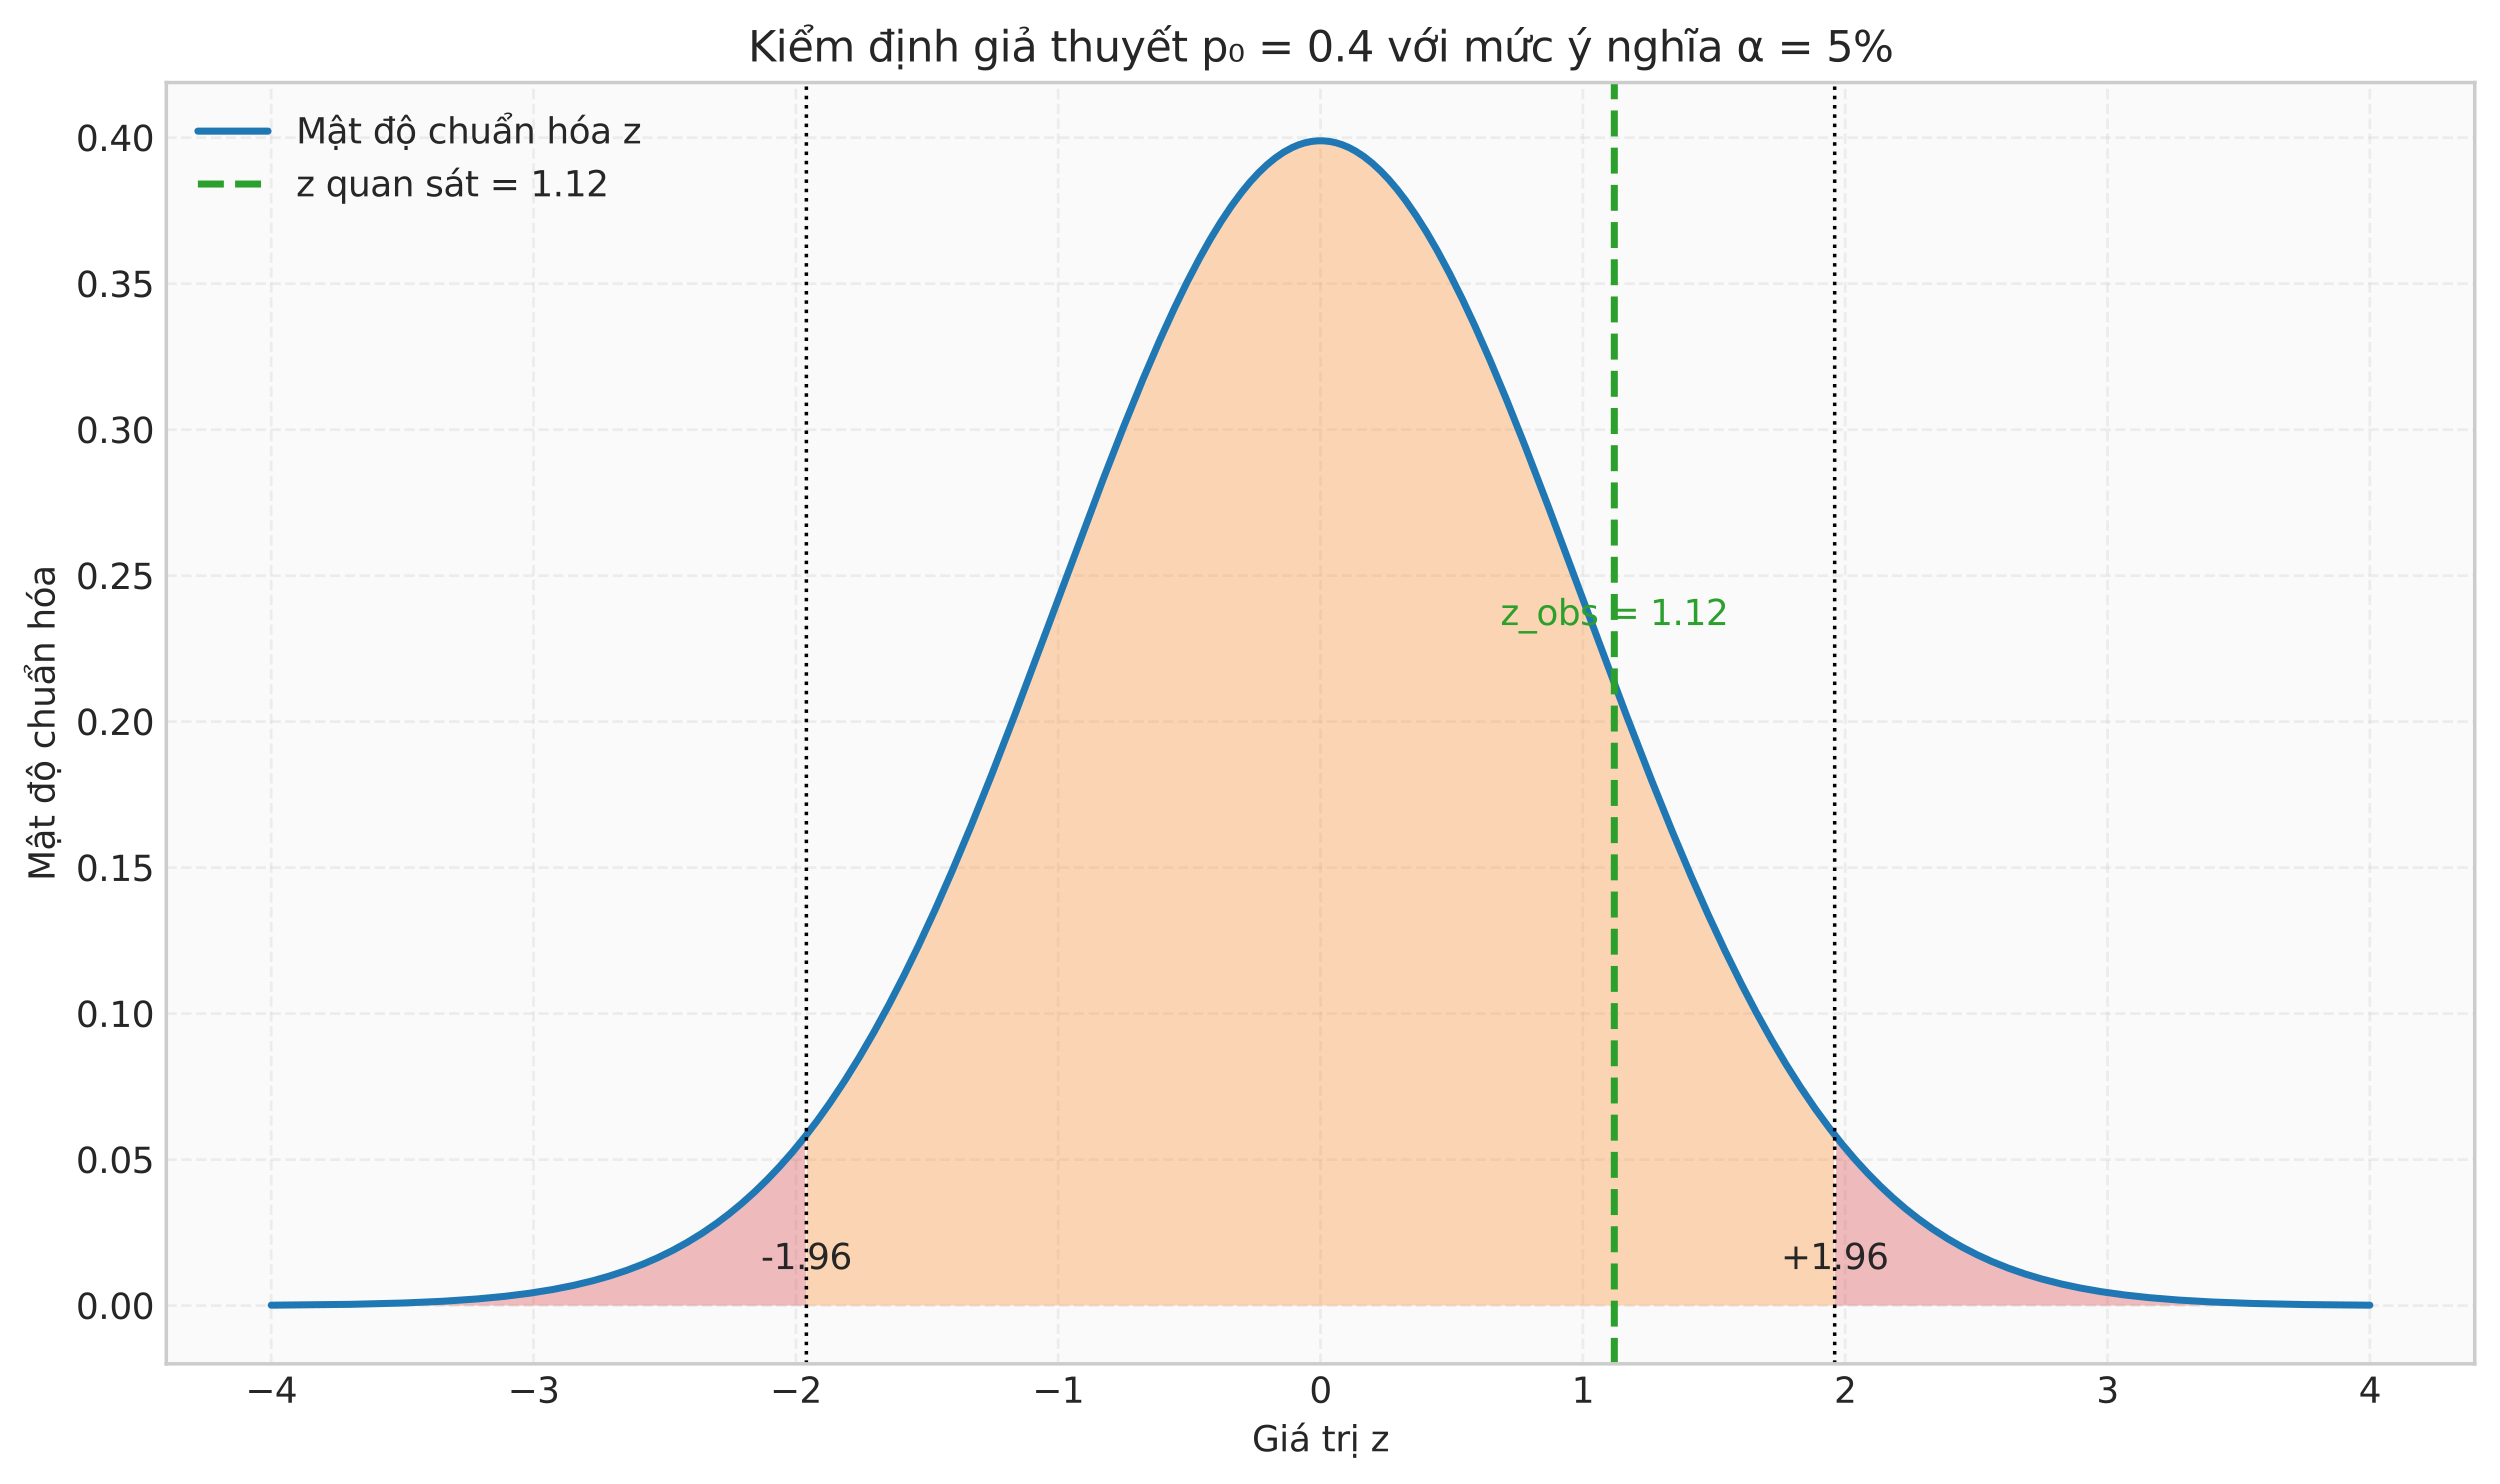 <?xml version="1.0" encoding="utf-8" standalone="no"?>
<!DOCTYPE svg PUBLIC "-//W3C//DTD SVG 1.1//EN"
  "http://www.w3.org/Graphics/SVG/1.1/DTD/svg11.dtd">
<svg xmlns:xlink="http://www.w3.org/1999/xlink" width="712.489pt" height="422.892pt" viewBox="0 0 712.489 422.892" xmlns="http://www.w3.org/2000/svg" version="1.1">
 <defs>
  <style type="text/css">*{stroke-linejoin: round; stroke-linecap: butt}</style>
 </defs>
 <g id="figure_1">
  <g id="patch_1">
   <path d="M 0 422.892 
L 712.489 422.892 
L 712.489 0 
L 0 0 
z
" style="fill: #ffffff"/>
  </g>
  <g id="axes_1">
   <g id="patch_2">
    <path d="M 47.397 388.684 
L 705.289 388.684 
L 705.289 23.52 
L 47.397 23.52 
z
" style="fill: #fafafa"/>
   </g>
   <g id="matplotlib.axis_1">
    <g id="xtick_1">
     <g id="line2d_1">
      <path d="M 77.301 388.684 
L 77.301 23.52 
" clip-path="url(#p64bf33c8d6)" style="fill: none; stroke-dasharray: 2.96,1.28; stroke-dashoffset: 0; stroke: #cccccc; stroke-opacity: 0.3; stroke-width: 0.8"/>
     </g>
     <g id="line2d_2"/>
     <g id="text_1">
      <!-- −4 -->
      <g style="fill: #262626" transform="translate(69.93 399.782) scale(0.1 -0.1)">
       <defs>
        <path id="DejaVuSans-2212" d="M 678 2272 
L 4684 2272 
L 4684 1741 
L 678 1741 
L 678 2272 
z
" transform="scale(0.016)"/>
        <path id="DejaVuSans-34" d="M 2419 4116 
L 825 1625 
L 2419 1625 
L 2419 4116 
z
M 2253 4666 
L 3047 4666 
L 3047 1625 
L 3713 1625 
L 3713 1100 
L 3047 1100 
L 3047 0 
L 2419 0 
L 2419 1100 
L 313 1100 
L 313 1709 
L 2253 4666 
z
" transform="scale(0.016)"/>
       </defs>
       <use xlink:href="#DejaVuSans-2212"/>
       <use xlink:href="#DejaVuSans-34" transform="translate(83.789 0)"/>
      </g>
     </g>
    </g>
    <g id="xtick_2">
     <g id="line2d_3">
      <path d="M 152.062 388.684 
L 152.062 23.52 
" clip-path="url(#p64bf33c8d6)" style="fill: none; stroke-dasharray: 2.96,1.28; stroke-dashoffset: 0; stroke: #cccccc; stroke-opacity: 0.3; stroke-width: 0.8"/>
     </g>
     <g id="line2d_4"/>
     <g id="text_2">
      <!-- −3 -->
      <g style="fill: #262626" transform="translate(144.69 399.782) scale(0.1 -0.1)">
       <defs>
        <path id="DejaVuSans-33" d="M 2597 2516 
Q 3050 2419 3304 2112 
Q 3559 1806 3559 1356 
Q 3559 666 3084 287 
Q 2609 -91 1734 -91 
Q 1441 -91 1130 -33 
Q 819 25 488 141 
L 488 750 
Q 750 597 1062 519 
Q 1375 441 1716 441 
Q 2309 441 2620 675 
Q 2931 909 2931 1356 
Q 2931 1769 2642 2001 
Q 2353 2234 1838 2234 
L 1294 2234 
L 1294 2753 
L 1863 2753 
Q 2328 2753 2575 2939 
Q 2822 3125 2822 3475 
Q 2822 3834 2567 4026 
Q 2313 4219 1838 4219 
Q 1578 4219 1281 4162 
Q 984 4106 628 3988 
L 628 4550 
Q 988 4650 1302 4700 
Q 1616 4750 1894 4750 
Q 2613 4750 3031 4423 
Q 3450 4097 3450 3541 
Q 3450 3153 3228 2886 
Q 3006 2619 2597 2516 
z
" transform="scale(0.016)"/>
       </defs>
       <use xlink:href="#DejaVuSans-2212"/>
       <use xlink:href="#DejaVuSans-33" transform="translate(83.789 0)"/>
      </g>
     </g>
    </g>
    <g id="xtick_3">
     <g id="line2d_5">
      <path d="M 226.822 388.684 
L 226.822 23.52 
" clip-path="url(#p64bf33c8d6)" style="fill: none; stroke-dasharray: 2.96,1.28; stroke-dashoffset: 0; stroke: #cccccc; stroke-opacity: 0.3; stroke-width: 0.8"/>
     </g>
     <g id="line2d_6"/>
     <g id="text_3">
      <!-- −2 -->
      <g style="fill: #262626" transform="translate(219.451 399.782) scale(0.1 -0.1)">
       <defs>
        <path id="DejaVuSans-32" d="M 1228 531 
L 3431 531 
L 3431 0 
L 469 0 
L 469 531 
Q 828 903 1448 1529 
Q 2069 2156 2228 2338 
Q 2531 2678 2651 2914 
Q 2772 3150 2772 3378 
Q 2772 3750 2511 3984 
Q 2250 4219 1831 4219 
Q 1534 4219 1204 4116 
Q 875 4013 500 3803 
L 500 4441 
Q 881 4594 1212 4672 
Q 1544 4750 1819 4750 
Q 2544 4750 2975 4387 
Q 3406 4025 3406 3419 
Q 3406 3131 3298 2873 
Q 3191 2616 2906 2266 
Q 2828 2175 2409 1742 
Q 1991 1309 1228 531 
z
" transform="scale(0.016)"/>
       </defs>
       <use xlink:href="#DejaVuSans-2212"/>
       <use xlink:href="#DejaVuSans-32" transform="translate(83.789 0)"/>
      </g>
     </g>
    </g>
    <g id="xtick_4">
     <g id="line2d_7">
      <path d="M 301.583 388.684 
L 301.583 23.52 
" clip-path="url(#p64bf33c8d6)" style="fill: none; stroke-dasharray: 2.96,1.28; stroke-dashoffset: 0; stroke: #cccccc; stroke-opacity: 0.3; stroke-width: 0.8"/>
     </g>
     <g id="line2d_8"/>
     <g id="text_4">
      <!-- −1 -->
      <g style="fill: #262626" transform="translate(294.212 399.782) scale(0.1 -0.1)">
       <defs>
        <path id="DejaVuSans-31" d="M 794 531 
L 1825 531 
L 1825 4091 
L 703 3866 
L 703 4441 
L 1819 4666 
L 2450 4666 
L 2450 531 
L 3481 531 
L 3481 0 
L 794 0 
L 794 531 
z
" transform="scale(0.016)"/>
       </defs>
       <use xlink:href="#DejaVuSans-2212"/>
       <use xlink:href="#DejaVuSans-31" transform="translate(83.789 0)"/>
      </g>
     </g>
    </g>
    <g id="xtick_5">
     <g id="line2d_9">
      <path d="M 376.343 388.684 
L 376.343 23.52 
" clip-path="url(#p64bf33c8d6)" style="fill: none; stroke-dasharray: 2.96,1.28; stroke-dashoffset: 0; stroke: #cccccc; stroke-opacity: 0.3; stroke-width: 0.8"/>
     </g>
     <g id="line2d_10"/>
     <g id="text_5">
      <!-- 0 -->
      <g style="fill: #262626" transform="translate(373.162 399.782) scale(0.1 -0.1)">
       <defs>
        <path id="DejaVuSans-30" d="M 2034 4250 
Q 1547 4250 1301 3770 
Q 1056 3291 1056 2328 
Q 1056 1369 1301 889 
Q 1547 409 2034 409 
Q 2525 409 2770 889 
Q 3016 1369 3016 2328 
Q 3016 3291 2770 3770 
Q 2525 4250 2034 4250 
z
M 2034 4750 
Q 2819 4750 3233 4129 
Q 3647 3509 3647 2328 
Q 3647 1150 3233 529 
Q 2819 -91 2034 -91 
Q 1250 -91 836 529 
Q 422 1150 422 2328 
Q 422 3509 836 4129 
Q 1250 4750 2034 4750 
z
" transform="scale(0.016)"/>
       </defs>
       <use xlink:href="#DejaVuSans-30"/>
      </g>
     </g>
    </g>
    <g id="xtick_6">
     <g id="line2d_11">
      <path d="M 451.104 388.684 
L 451.104 23.52 
" clip-path="url(#p64bf33c8d6)" style="fill: none; stroke-dasharray: 2.96,1.28; stroke-dashoffset: 0; stroke: #cccccc; stroke-opacity: 0.3; stroke-width: 0.8"/>
     </g>
     <g id="line2d_12"/>
     <g id="text_6">
      <!-- 1 -->
      <g style="fill: #262626" transform="translate(447.922 399.782) scale(0.1 -0.1)">
       <use xlink:href="#DejaVuSans-31"/>
      </g>
     </g>
    </g>
    <g id="xtick_7">
     <g id="line2d_13">
      <path d="M 525.864 388.684 
L 525.864 23.52 
" clip-path="url(#p64bf33c8d6)" style="fill: none; stroke-dasharray: 2.96,1.28; stroke-dashoffset: 0; stroke: #cccccc; stroke-opacity: 0.3; stroke-width: 0.8"/>
     </g>
     <g id="line2d_14"/>
     <g id="text_7">
      <!-- 2 -->
      <g style="fill: #262626" transform="translate(522.683 399.782) scale(0.1 -0.1)">
       <use xlink:href="#DejaVuSans-32"/>
      </g>
     </g>
    </g>
    <g id="xtick_8">
     <g id="line2d_15">
      <path d="M 600.625 388.684 
L 600.625 23.52 
" clip-path="url(#p64bf33c8d6)" style="fill: none; stroke-dasharray: 2.96,1.28; stroke-dashoffset: 0; stroke: #cccccc; stroke-opacity: 0.3; stroke-width: 0.8"/>
     </g>
     <g id="line2d_16"/>
     <g id="text_8">
      <!-- 3 -->
      <g style="fill: #262626" transform="translate(597.443 399.782) scale(0.1 -0.1)">
       <use xlink:href="#DejaVuSans-33"/>
      </g>
     </g>
    </g>
    <g id="xtick_9">
     <g id="line2d_17">
      <path d="M 675.385 388.684 
L 675.385 23.52 
" clip-path="url(#p64bf33c8d6)" style="fill: none; stroke-dasharray: 2.96,1.28; stroke-dashoffset: 0; stroke: #cccccc; stroke-opacity: 0.3; stroke-width: 0.8"/>
     </g>
     <g id="line2d_18"/>
     <g id="text_9">
      <!-- 4 -->
      <g style="fill: #262626" transform="translate(672.204 399.782) scale(0.1 -0.1)">
       <use xlink:href="#DejaVuSans-34"/>
      </g>
     </g>
    </g>
    <g id="text_10">
     <!-- Giá trị z -->
     <g style="fill: #262626" transform="translate(356.809 413.612) scale(0.1 -0.1)">
      <defs>
       <path id="DejaVuSans-47" d="M 3809 666 
L 3809 1919 
L 2778 1919 
L 2778 2438 
L 4434 2438 
L 4434 434 
Q 4069 175 3628 42 
Q 3188 -91 2688 -91 
Q 1594 -91 976 548 
Q 359 1188 359 2328 
Q 359 3472 976 4111 
Q 1594 4750 2688 4750 
Q 3144 4750 3555 4637 
Q 3966 4525 4313 4306 
L 4313 3634 
Q 3963 3931 3569 4081 
Q 3175 4231 2741 4231 
Q 1884 4231 1454 3753 
Q 1025 3275 1025 2328 
Q 1025 1384 1454 906 
Q 1884 428 2741 428 
Q 3075 428 3337 486 
Q 3600 544 3809 666 
z
" transform="scale(0.016)"/>
       <path id="DejaVuSans-69" d="M 603 3500 
L 1178 3500 
L 1178 0 
L 603 0 
L 603 3500 
z
M 603 4863 
L 1178 4863 
L 1178 4134 
L 603 4134 
L 603 4863 
z
" transform="scale(0.016)"/>
       <path id="DejaVuSans-e1" d="M 2194 1759 
Q 1497 1759 1228 1600 
Q 959 1441 959 1056 
Q 959 750 1161 570 
Q 1363 391 1709 391 
Q 2188 391 2477 730 
Q 2766 1069 2766 1631 
L 2766 1759 
L 2194 1759 
z
M 3341 1997 
L 3341 0 
L 2766 0 
L 2766 531 
Q 2569 213 2275 61 
Q 1981 -91 1556 -91 
Q 1019 -91 701 211 
Q 384 513 384 1019 
Q 384 1609 779 1909 
Q 1175 2209 1959 2209 
L 2766 2209 
L 2766 2266 
Q 2766 2663 2505 2880 
Q 2244 3097 1772 3097 
Q 1472 3097 1187 3025 
Q 903 2953 641 2809 
L 641 3341 
Q 956 3463 1253 3523 
Q 1550 3584 1831 3584 
Q 2591 3584 2966 3190 
Q 3341 2797 3341 1997 
z
M 2290 5119 
L 2912 5119 
L 1894 3944 
L 1415 3944 
L 2290 5119 
z
" transform="scale(0.016)"/>
       <path id="DejaVuSans-20" transform="scale(0.016)"/>
       <path id="DejaVuSans-74" d="M 1172 4494 
L 1172 3500 
L 2356 3500 
L 2356 3053 
L 1172 3053 
L 1172 1153 
Q 1172 725 1289 603 
Q 1406 481 1766 481 
L 2356 481 
L 2356 0 
L 1766 0 
Q 1100 0 847 248 
Q 594 497 594 1153 
L 594 3053 
L 172 3053 
L 172 3500 
L 594 3500 
L 594 4494 
L 1172 4494 
z
" transform="scale(0.016)"/>
       <path id="DejaVuSans-72" d="M 2631 2963 
Q 2534 3019 2420 3045 
Q 2306 3072 2169 3072 
Q 1681 3072 1420 2755 
Q 1159 2438 1159 1844 
L 1159 0 
L 581 0 
L 581 3500 
L 1159 3500 
L 1159 2956 
Q 1341 3275 1631 3429 
Q 1922 3584 2338 3584 
Q 2397 3584 2469 3576 
Q 2541 3569 2628 3553 
L 2631 2963 
z
" transform="scale(0.016)"/>
       <path id="DejaVuSans-1ecb" d="M 603 3500 
L 1178 3500 
L 1178 0 
L 603 0 
L 603 3500 
z
M 603 4863 
L 1178 4863 
L 1178 4134 
L 603 4134 
L 603 4863 
z
M 594 -441 
L 1169 -441 
L 1169 -1172 
L 594 -1172 
L 594 -441 
z
" transform="scale(0.016)"/>
       <path id="DejaVuSans-7a" d="M 353 3500 
L 3084 3500 
L 3084 2975 
L 922 459 
L 3084 459 
L 3084 0 
L 275 0 
L 275 525 
L 2438 3041 
L 353 3041 
L 353 3500 
z
" transform="scale(0.016)"/>
      </defs>
      <use xlink:href="#DejaVuSans-47"/>
      <use xlink:href="#DejaVuSans-69" transform="translate(77.49 0)"/>
      <use xlink:href="#DejaVuSans-e1" transform="translate(105.273 0)"/>
      <use xlink:href="#DejaVuSans-20" transform="translate(166.553 0)"/>
      <use xlink:href="#DejaVuSans-74" transform="translate(198.34 0)"/>
      <use xlink:href="#DejaVuSans-72" transform="translate(237.549 0)"/>
      <use xlink:href="#DejaVuSans-1ecb" transform="translate(278.662 0)"/>
      <use xlink:href="#DejaVuSans-20" transform="translate(306.445 0)"/>
      <use xlink:href="#DejaVuSans-7a" transform="translate(338.232 0)"/>
     </g>
    </g>
   </g>
   <g id="matplotlib.axis_2">
    <g id="ytick_1">
     <g id="line2d_19">
      <path d="M 47.397 372.085 
L 705.289 372.085 
" clip-path="url(#p64bf33c8d6)" style="fill: none; stroke-dasharray: 2.96,1.28; stroke-dashoffset: 0; stroke: #cccccc; stroke-opacity: 0.3; stroke-width: 0.8"/>
     </g>
     <g id="line2d_20"/>
     <g id="text_11">
      <!-- 0.00 -->
      <g style="fill: #262626" transform="translate(21.631 375.885) scale(0.1 -0.1)">
       <defs>
        <path id="DejaVuSans-2e" d="M 684 794 
L 1344 794 
L 1344 0 
L 684 0 
L 684 794 
z
" transform="scale(0.016)"/>
       </defs>
       <use xlink:href="#DejaVuSans-30"/>
       <use xlink:href="#DejaVuSans-2e" transform="translate(63.623 0)"/>
       <use xlink:href="#DejaVuSans-30" transform="translate(95.41 0)"/>
       <use xlink:href="#DejaVuSans-30" transform="translate(159.033 0)"/>
      </g>
     </g>
    </g>
    <g id="ytick_2">
     <g id="line2d_21">
      <path d="M 47.397 330.479 
L 705.289 330.479 
" clip-path="url(#p64bf33c8d6)" style="fill: none; stroke-dasharray: 2.96,1.28; stroke-dashoffset: 0; stroke: #cccccc; stroke-opacity: 0.3; stroke-width: 0.8"/>
     </g>
     <g id="line2d_22"/>
     <g id="text_12">
      <!-- 0.05 -->
      <g style="fill: #262626" transform="translate(21.631 334.278) scale(0.1 -0.1)">
       <defs>
        <path id="DejaVuSans-35" d="M 691 4666 
L 3169 4666 
L 3169 4134 
L 1269 4134 
L 1269 2991 
Q 1406 3038 1543 3061 
Q 1681 3084 1819 3084 
Q 2600 3084 3056 2656 
Q 3513 2228 3513 1497 
Q 3513 744 3044 326 
Q 2575 -91 1722 -91 
Q 1428 -91 1123 -41 
Q 819 9 494 109 
L 494 744 
Q 775 591 1075 516 
Q 1375 441 1709 441 
Q 2250 441 2565 725 
Q 2881 1009 2881 1497 
Q 2881 1984 2565 2268 
Q 2250 2553 1709 2553 
Q 1456 2553 1204 2497 
Q 953 2441 691 2322 
L 691 4666 
z
" transform="scale(0.016)"/>
       </defs>
       <use xlink:href="#DejaVuSans-30"/>
       <use xlink:href="#DejaVuSans-2e" transform="translate(63.623 0)"/>
       <use xlink:href="#DejaVuSans-30" transform="translate(95.41 0)"/>
       <use xlink:href="#DejaVuSans-35" transform="translate(159.033 0)"/>
      </g>
     </g>
    </g>
    <g id="ytick_3">
     <g id="line2d_23">
      <path d="M 47.397 288.873 
L 705.289 288.873 
" clip-path="url(#p64bf33c8d6)" style="fill: none; stroke-dasharray: 2.96,1.28; stroke-dashoffset: 0; stroke: #cccccc; stroke-opacity: 0.3; stroke-width: 0.8"/>
     </g>
     <g id="line2d_24"/>
     <g id="text_13">
      <!-- 0.10 -->
      <g style="fill: #262626" transform="translate(21.631 292.672) scale(0.1 -0.1)">
       <use xlink:href="#DejaVuSans-30"/>
       <use xlink:href="#DejaVuSans-2e" transform="translate(63.623 0)"/>
       <use xlink:href="#DejaVuSans-31" transform="translate(95.41 0)"/>
       <use xlink:href="#DejaVuSans-30" transform="translate(159.033 0)"/>
      </g>
     </g>
    </g>
    <g id="ytick_4">
     <g id="line2d_25">
      <path d="M 47.397 247.267 
L 705.289 247.267 
" clip-path="url(#p64bf33c8d6)" style="fill: none; stroke-dasharray: 2.96,1.28; stroke-dashoffset: 0; stroke: #cccccc; stroke-opacity: 0.3; stroke-width: 0.8"/>
     </g>
     <g id="line2d_26"/>
     <g id="text_14">
      <!-- 0.15 -->
      <g style="fill: #262626" transform="translate(21.631 251.066) scale(0.1 -0.1)">
       <use xlink:href="#DejaVuSans-30"/>
       <use xlink:href="#DejaVuSans-2e" transform="translate(63.623 0)"/>
       <use xlink:href="#DejaVuSans-31" transform="translate(95.41 0)"/>
       <use xlink:href="#DejaVuSans-35" transform="translate(159.033 0)"/>
      </g>
     </g>
    </g>
    <g id="ytick_5">
     <g id="line2d_27">
      <path d="M 47.397 205.66 
L 705.289 205.66 
" clip-path="url(#p64bf33c8d6)" style="fill: none; stroke-dasharray: 2.96,1.28; stroke-dashoffset: 0; stroke: #cccccc; stroke-opacity: 0.3; stroke-width: 0.8"/>
     </g>
     <g id="line2d_28"/>
     <g id="text_15">
      <!-- 0.20 -->
      <g style="fill: #262626" transform="translate(21.631 209.46) scale(0.1 -0.1)">
       <use xlink:href="#DejaVuSans-30"/>
       <use xlink:href="#DejaVuSans-2e" transform="translate(63.623 0)"/>
       <use xlink:href="#DejaVuSans-32" transform="translate(95.41 0)"/>
       <use xlink:href="#DejaVuSans-30" transform="translate(159.033 0)"/>
      </g>
     </g>
    </g>
    <g id="ytick_6">
     <g id="line2d_29">
      <path d="M 47.397 164.054 
L 705.289 164.054 
" clip-path="url(#p64bf33c8d6)" style="fill: none; stroke-dasharray: 2.96,1.28; stroke-dashoffset: 0; stroke: #cccccc; stroke-opacity: 0.3; stroke-width: 0.8"/>
     </g>
     <g id="line2d_30"/>
     <g id="text_16">
      <!-- 0.25 -->
      <g style="fill: #262626" transform="translate(21.631 167.853) scale(0.1 -0.1)">
       <use xlink:href="#DejaVuSans-30"/>
       <use xlink:href="#DejaVuSans-2e" transform="translate(63.623 0)"/>
       <use xlink:href="#DejaVuSans-32" transform="translate(95.41 0)"/>
       <use xlink:href="#DejaVuSans-35" transform="translate(159.033 0)"/>
      </g>
     </g>
    </g>
    <g id="ytick_7">
     <g id="line2d_31">
      <path d="M 47.397 122.448 
L 705.289 122.448 
" clip-path="url(#p64bf33c8d6)" style="fill: none; stroke-dasharray: 2.96,1.28; stroke-dashoffset: 0; stroke: #cccccc; stroke-opacity: 0.3; stroke-width: 0.8"/>
     </g>
     <g id="line2d_32"/>
     <g id="text_17">
      <!-- 0.30 -->
      <g style="fill: #262626" transform="translate(21.631 126.247) scale(0.1 -0.1)">
       <use xlink:href="#DejaVuSans-30"/>
       <use xlink:href="#DejaVuSans-2e" transform="translate(63.623 0)"/>
       <use xlink:href="#DejaVuSans-33" transform="translate(95.41 0)"/>
       <use xlink:href="#DejaVuSans-30" transform="translate(159.033 0)"/>
      </g>
     </g>
    </g>
    <g id="ytick_8">
     <g id="line2d_33">
      <path d="M 47.397 80.842 
L 705.289 80.842 
" clip-path="url(#p64bf33c8d6)" style="fill: none; stroke-dasharray: 2.96,1.28; stroke-dashoffset: 0; stroke: #cccccc; stroke-opacity: 0.3; stroke-width: 0.8"/>
     </g>
     <g id="line2d_34"/>
     <g id="text_18">
      <!-- 0.35 -->
      <g style="fill: #262626" transform="translate(21.631 84.641) scale(0.1 -0.1)">
       <use xlink:href="#DejaVuSans-30"/>
       <use xlink:href="#DejaVuSans-2e" transform="translate(63.623 0)"/>
       <use xlink:href="#DejaVuSans-33" transform="translate(95.41 0)"/>
       <use xlink:href="#DejaVuSans-35" transform="translate(159.033 0)"/>
      </g>
     </g>
    </g>
    <g id="ytick_9">
     <g id="line2d_35">
      <path d="M 47.397 39.236 
L 705.289 39.236 
" clip-path="url(#p64bf33c8d6)" style="fill: none; stroke-dasharray: 2.96,1.28; stroke-dashoffset: 0; stroke: #cccccc; stroke-opacity: 0.3; stroke-width: 0.8"/>
     </g>
     <g id="line2d_36"/>
     <g id="text_19">
      <!-- 0.40 -->
      <g style="fill: #262626" transform="translate(21.631 43.035) scale(0.1 -0.1)">
       <use xlink:href="#DejaVuSans-30"/>
       <use xlink:href="#DejaVuSans-2e" transform="translate(63.623 0)"/>
       <use xlink:href="#DejaVuSans-34" transform="translate(95.41 0)"/>
       <use xlink:href="#DejaVuSans-30" transform="translate(159.033 0)"/>
      </g>
     </g>
    </g>
    <g id="text_20">
     <!-- Mật độ chuẩn hóa -->
     <g style="fill: #262626" transform="translate(15.552 251.053) rotate(-90) scale(0.1 -0.1)">
      <defs>
       <path id="DejaVuSans-4d" d="M 628 4666 
L 1569 4666 
L 2759 1491 
L 3956 4666 
L 4897 4666 
L 4897 0 
L 4281 0 
L 4281 4097 
L 3078 897 
L 2444 897 
L 1241 4097 
L 1241 0 
L 628 0 
L 628 4666 
z
" transform="scale(0.016)"/>
       <path id="DejaVuSans-1ead" d="M 2194 1759 
Q 1497 1759 1228 1600 
Q 959 1441 959 1056 
Q 959 750 1161 570 
Q 1363 391 1709 391 
Q 2188 391 2477 730 
Q 2766 1069 2766 1631 
L 2766 1759 
L 2194 1759 
z
M 3341 1997 
L 3341 0 
L 2766 0 
L 2766 531 
Q 2569 213 2275 61 
Q 1981 -91 1556 -91 
Q 1019 -91 701 211 
Q 384 513 384 1019 
Q 384 1609 779 1909 
Q 1175 2209 1959 2209 
L 2766 2209 
L 2766 2266 
Q 2766 2663 2505 2880 
Q 2244 3097 1772 3097 
Q 1472 3097 1187 3025 
Q 903 2953 641 2809 
L 641 3341 
Q 956 3463 1253 3523 
Q 1550 3584 1831 3584 
Q 2591 3584 2966 3190 
Q 3341 2797 3341 1997 
z
M 1625 5119 
L 2087 5119 
L 2853 3944 
L 2419 3944 
L 1856 4709 
L 1294 3944 
L 859 3944 
L 1625 5119 
z
M 1410 -441 
L 1985 -441 
L 1985 -1172 
L 1410 -1172 
L 1410 -441 
z
" transform="scale(0.016)"/>
       <path id="DejaVuSans-111" d="M 2906 2969 
L 2906 4013 
L 1888 4013 
L 1888 4403 
L 2906 4403 
L 2906 4863 
L 3481 4863 
L 3481 4403 
L 3963 4403 
L 3963 4013 
L 3481 4013 
L 3481 0 
L 2906 0 
L 2906 525 
Q 2725 213 2448 61 
Q 2172 -91 1784 -91 
Q 1150 -91 751 415 
Q 353 922 353 1747 
Q 353 2572 751 3078 
Q 1150 3584 1784 3584 
Q 2172 3584 2448 3432 
Q 2725 3281 2906 2969 
z
M 947 1747 
Q 947 1113 1208 752 
Q 1469 391 1925 391 
Q 2381 391 2643 752 
Q 2906 1113 2906 1747 
Q 2906 2381 2643 2742 
Q 2381 3103 1925 3103 
Q 1469 3103 1208 2742 
Q 947 2381 947 1747 
z
" transform="scale(0.016)"/>
       <path id="DejaVuSans-1ed9" d="M 1666 -441 
L 2241 -441 
L 2241 -1172 
L 1666 -1172 
L 1666 -441 
z
M 1959 3097 
Q 1497 3097 1228 2736 
Q 959 2375 959 1747 
Q 959 1119 1226 758 
Q 1494 397 1959 397 
Q 2419 397 2687 759 
Q 2956 1122 2956 1747 
Q 2956 2369 2687 2733 
Q 2419 3097 1959 3097 
z
M 1959 3584 
Q 2709 3584 3137 3096 
Q 3566 2609 3566 1747 
Q 3566 888 3137 398 
Q 2709 -91 1959 -91 
Q 1206 -91 779 398 
Q 353 888 353 1747 
Q 353 2609 779 3096 
Q 1206 3584 1959 3584 
z
M 1666 -441 
L 2241 -441 
L 2241 -1172 
L 1666 -1172 
L 1666 -441 
z
M 1729 5119 
L 2191 5119 
L 2957 3944 
L 2523 3944 
L 1960 4709 
L 1398 3944 
L 963 3944 
L 1729 5119 
z
" transform="scale(0.016)"/>
       <path id="DejaVuSans-63" d="M 3122 3366 
L 3122 2828 
Q 2878 2963 2633 3030 
Q 2388 3097 2138 3097 
Q 1578 3097 1268 2742 
Q 959 2388 959 1747 
Q 959 1106 1268 751 
Q 1578 397 2138 397 
Q 2388 397 2633 464 
Q 2878 531 3122 666 
L 3122 134 
Q 2881 22 2623 -34 
Q 2366 -91 2075 -91 
Q 1284 -91 818 406 
Q 353 903 353 1747 
Q 353 2603 823 3093 
Q 1294 3584 2113 3584 
Q 2378 3584 2631 3529 
Q 2884 3475 3122 3366 
z
" transform="scale(0.016)"/>
       <path id="DejaVuSans-68" d="M 3513 2113 
L 3513 0 
L 2938 0 
L 2938 2094 
Q 2938 2591 2744 2837 
Q 2550 3084 2163 3084 
Q 1697 3084 1428 2787 
Q 1159 2491 1159 1978 
L 1159 0 
L 581 0 
L 581 4863 
L 1159 4863 
L 1159 2956 
Q 1366 3272 1645 3428 
Q 1925 3584 2291 3584 
Q 2894 3584 3203 3211 
Q 3513 2838 3513 2113 
z
" transform="scale(0.016)"/>
       <path id="DejaVuSans-75" d="M 544 1381 
L 544 3500 
L 1119 3500 
L 1119 1403 
Q 1119 906 1312 657 
Q 1506 409 1894 409 
Q 2359 409 2629 706 
Q 2900 1003 2900 1516 
L 2900 3500 
L 3475 3500 
L 3475 0 
L 2900 0 
L 2900 538 
Q 2691 219 2414 64 
Q 2138 -91 1772 -91 
Q 1169 -91 856 284 
Q 544 659 544 1381 
z
M 1991 3584 
L 1991 3584 
z
" transform="scale(0.016)"/>
       <path id="DejaVuSans-1ea9" d="M 2292 5345 
Q 2642 5504 2970 5504 
Q 3295 5504 3493 5371 
Q 3692 5239 3692 5029 
Q 3692 4839 3417 4636 
L 3279 4536 
Q 3170 4454 3158 4426 
Q 3136 4376 3136 4276 
L 2764 4276 
L 2764 4314 
Q 2764 4439 2811 4523 
Q 2858 4608 3017 4723 
L 3158 4829 
Q 3301 4936 3301 5061 
Q 3301 5126 3204 5182 
Q 3108 5239 2886 5239 
Q 2604 5239 2292 5076 
L 2292 5345 
z
M 1562 4775 
L 2150 4775 
L 2809 3944 
L 2375 3944 
L 1856 4500 
L 1337 3944 
L 903 3944 
L 1562 4775 
z
M 2194 1759 
Q 1497 1759 1228 1600 
Q 959 1441 959 1056 
Q 959 750 1161 570 
Q 1363 391 1709 391 
Q 2188 391 2477 730 
Q 2766 1069 2766 1631 
L 2766 1759 
L 2194 1759 
z
M 3341 1997 
L 3341 0 
L 2766 0 
L 2766 531 
Q 2569 213 2275 61 
Q 1981 -91 1556 -91 
Q 1019 -91 701 211 
Q 384 513 384 1019 
Q 384 1609 779 1909 
Q 1175 2209 1959 2209 
L 2766 2209 
L 2766 2266 
Q 2766 2663 2505 2880 
Q 2244 3097 1772 3097 
Q 1472 3097 1187 3025 
Q 903 2953 641 2809 
L 641 3341 
Q 956 3463 1253 3523 
Q 1550 3584 1831 3584 
Q 2591 3584 2966 3190 
Q 3341 2797 3341 1997 
z
" transform="scale(0.016)"/>
       <path id="DejaVuSans-6e" d="M 3513 2113 
L 3513 0 
L 2938 0 
L 2938 2094 
Q 2938 2591 2744 2837 
Q 2550 3084 2163 3084 
Q 1697 3084 1428 2787 
Q 1159 2491 1159 1978 
L 1159 0 
L 581 0 
L 581 3500 
L 1159 3500 
L 1159 2956 
Q 1366 3272 1645 3428 
Q 1925 3584 2291 3584 
Q 2894 3584 3203 3211 
Q 3513 2838 3513 2113 
z
" transform="scale(0.016)"/>
       <path id="DejaVuSans-f3" d="M 1959 3097 
Q 1497 3097 1228 2736 
Q 959 2375 959 1747 
Q 959 1119 1226 758 
Q 1494 397 1959 397 
Q 2419 397 2687 759 
Q 2956 1122 2956 1747 
Q 2956 2369 2687 2733 
Q 2419 3097 1959 3097 
z
M 1959 3584 
Q 2709 3584 3137 3096 
Q 3566 2609 3566 1747 
Q 3566 888 3137 398 
Q 2709 -91 1959 -91 
Q 1206 -91 779 398 
Q 353 888 353 1747 
Q 353 2609 779 3096 
Q 1206 3584 1959 3584 
z
M 2394 5119 
L 3016 5119 
L 1998 3944 
L 1519 3944 
L 2394 5119 
z
" transform="scale(0.016)"/>
       <path id="DejaVuSans-61" d="M 2194 1759 
Q 1497 1759 1228 1600 
Q 959 1441 959 1056 
Q 959 750 1161 570 
Q 1363 391 1709 391 
Q 2188 391 2477 730 
Q 2766 1069 2766 1631 
L 2766 1759 
L 2194 1759 
z
M 3341 1997 
L 3341 0 
L 2766 0 
L 2766 531 
Q 2569 213 2275 61 
Q 1981 -91 1556 -91 
Q 1019 -91 701 211 
Q 384 513 384 1019 
Q 384 1609 779 1909 
Q 1175 2209 1959 2209 
L 2766 2209 
L 2766 2266 
Q 2766 2663 2505 2880 
Q 2244 3097 1772 3097 
Q 1472 3097 1187 3025 
Q 903 2953 641 2809 
L 641 3341 
Q 956 3463 1253 3523 
Q 1550 3584 1831 3584 
Q 2591 3584 2966 3190 
Q 3341 2797 3341 1997 
z
" transform="scale(0.016)"/>
      </defs>
      <use xlink:href="#DejaVuSans-4d"/>
      <use xlink:href="#DejaVuSans-1ead" transform="translate(86.279 0)"/>
      <use xlink:href="#DejaVuSans-74" transform="translate(147.559 0)"/>
      <use xlink:href="#DejaVuSans-20" transform="translate(186.768 0)"/>
      <use xlink:href="#DejaVuSans-111" transform="translate(218.555 0)"/>
      <use xlink:href="#DejaVuSans-1ed9" transform="translate(282.031 0)"/>
      <use xlink:href="#DejaVuSans-20" transform="translate(343.213 0)"/>
      <use xlink:href="#DejaVuSans-63" transform="translate(375 0)"/>
      <use xlink:href="#DejaVuSans-68" transform="translate(429.98 0)"/>
      <use xlink:href="#DejaVuSans-75" transform="translate(493.359 0)"/>
      <use xlink:href="#DejaVuSans-1ea9" transform="translate(556.738 0)"/>
      <use xlink:href="#DejaVuSans-6e" transform="translate(618.018 0)"/>
      <use xlink:href="#DejaVuSans-20" transform="translate(681.396 0)"/>
      <use xlink:href="#DejaVuSans-68" transform="translate(713.184 0)"/>
      <use xlink:href="#DejaVuSans-f3" transform="translate(776.562 0)"/>
      <use xlink:href="#DejaVuSans-61" transform="translate(837.744 0)"/>
     </g>
    </g>
   </g>
   <g id="patch_3">
    <path d="M 77.301 371.974 
L 77.9 371.97 
L 78.498 371.967 
L 79.097 371.963 
L 79.696 371.959 
L 80.294 371.955 
L 80.893 371.951 
L 81.492 371.946 
L 82.091 371.942 
L 82.689 371.937 
L 83.288 371.932 
L 83.887 371.928 
L 84.485 371.923 
L 85.084 371.917 
L 85.683 371.912 
L 86.281 371.907 
L 86.88 371.901 
L 87.479 371.895 
L 88.077 371.889 
L 88.676 371.883 
L 89.275 371.877 
L 89.873 371.87 
L 90.472 371.864 
L 91.071 371.857 
L 91.669 371.85 
L 92.268 371.842 
L 92.867 371.835 
L 93.466 371.827 
L 94.064 371.819 
L 94.663 371.811 
L 95.262 371.803 
L 95.86 371.794 
L 96.459 371.785 
L 97.058 371.776 
L 97.656 371.767 
L 98.255 371.757 
L 98.854 371.747 
L 99.452 371.737 
L 100.051 371.726 
L 100.65 371.715 
L 101.248 371.704 
L 101.847 371.693 
L 102.446 371.681 
L 103.044 371.669 
L 103.643 371.657 
L 104.242 371.644 
L 104.84 371.631 
L 105.439 371.618 
L 106.038 371.604 
L 106.637 371.59 
L 107.235 371.575 
L 107.834 371.561 
L 108.433 371.545 
L 109.031 371.53 
L 109.63 371.513 
L 110.229 371.497 
L 110.827 371.48 
L 111.426 371.462 
L 112.025 371.445 
L 112.623 371.426 
L 113.222 371.407 
L 113.821 371.388 
L 114.419 371.368 
L 115.018 371.348 
L 115.617 371.327 
L 116.215 371.305 
L 116.814 371.283 
L 117.413 371.261 
L 118.012 371.238 
L 118.61 371.214 
L 119.209 371.189 
L 119.808 371.164 
L 120.406 371.139 
L 121.005 371.113 
L 121.604 371.086 
L 122.202 371.058 
L 122.801 371.03 
L 123.4 371.001 
L 123.998 370.971 
L 124.597 370.94 
L 125.196 370.909 
L 125.794 370.877 
L 126.393 370.844 
L 126.992 370.811 
L 127.59 370.776 
L 128.189 370.741 
L 128.788 370.705 
L 129.386 370.668 
L 129.985 370.63 
L 130.584 370.591 
L 131.183 370.551 
L 131.781 370.51 
L 132.38 370.468 
L 132.979 370.426 
L 133.577 370.382 
L 134.176 370.337 
L 134.775 370.291 
L 135.373 370.244 
L 135.972 370.196 
L 136.571 370.147 
L 137.169 370.096 
L 137.768 370.045 
L 138.367 369.992 
L 138.965 369.938 
L 139.564 369.883 
L 140.163 369.826 
L 140.761 369.769 
L 141.36 369.71 
L 141.959 369.649 
L 142.558 369.587 
L 143.156 369.524 
L 143.755 369.459 
L 144.354 369.393 
L 144.952 369.325 
L 145.551 369.256 
L 146.15 369.185 
L 146.748 369.113 
L 147.347 369.039 
L 147.946 368.964 
L 148.544 368.887 
L 149.143 368.808 
L 149.742 368.727 
L 150.34 368.645 
L 150.939 368.56 
L 151.538 368.474 
L 152.136 368.386 
L 152.735 368.297 
L 153.334 368.205 
L 153.932 368.111 
L 154.531 368.016 
L 155.13 367.918 
L 155.729 367.818 
L 156.327 367.716 
L 156.926 367.612 
L 157.525 367.506 
L 158.123 367.397 
L 158.722 367.287 
L 159.321 367.174 
L 159.919 367.058 
L 160.518 366.941 
L 161.117 366.82 
L 161.715 366.698 
L 162.314 366.573 
L 162.913 366.445 
L 163.511 366.315 
L 164.11 366.182 
L 164.709 366.046 
L 165.307 365.908 
L 165.906 365.767 
L 166.505 365.623 
L 167.103 365.477 
L 167.702 365.327 
L 168.301 365.174 
L 168.9 365.019 
L 169.498 364.86 
L 170.097 364.699 
L 170.696 364.534 
L 171.294 364.366 
L 171.893 364.195 
L 172.492 364.02 
L 173.09 363.843 
L 173.689 363.662 
L 174.288 363.477 
L 174.886 363.289 
L 175.485 363.097 
L 176.084 362.902 
L 176.682 362.703 
L 177.281 362.501 
L 177.88 362.295 
L 178.478 362.085 
L 179.077 361.871 
L 179.676 361.653 
L 180.275 361.431 
L 180.873 361.205 
L 181.472 360.975 
L 182.071 360.741 
L 182.669 360.503 
L 183.268 360.261 
L 183.867 360.014 
L 184.465 359.763 
L 185.064 359.508 
L 185.663 359.248 
L 186.261 358.983 
L 186.86 358.714 
L 187.459 358.44 
L 188.057 358.162 
L 188.656 357.879 
L 189.255 357.591 
L 189.853 357.298 
L 190.452 357 
L 191.051 356.697 
L 191.649 356.389 
L 192.248 356.076 
L 192.847 355.758 
L 193.446 355.434 
L 194.044 355.105 
L 194.643 354.771 
L 195.242 354.431 
L 195.84 354.086 
L 196.439 353.735 
L 197.038 353.379 
L 197.636 353.016 
L 198.235 352.649 
L 198.834 352.275 
L 199.432 351.895 
L 200.031 351.51 
L 200.63 351.118 
L 201.228 350.72 
L 201.827 350.316 
L 202.426 349.906 
L 203.024 349.49 
L 203.623 349.067 
L 204.222 348.638 
L 204.821 348.203 
L 205.419 347.761 
L 206.018 347.312 
L 206.617 346.857 
L 207.215 346.395 
L 207.814 345.926 
L 208.413 345.45 
L 209.011 344.968 
L 209.61 344.478 
L 210.209 343.982 
L 210.807 343.478 
L 211.406 342.967 
L 212.005 342.449 
L 212.603 341.924 
L 213.202 341.391 
L 213.801 340.851 
L 214.399 340.303 
L 214.998 339.748 
L 215.597 339.185 
L 216.195 338.615 
L 216.794 338.037 
L 217.393 337.451 
L 217.992 336.858 
L 218.59 336.256 
L 219.189 335.647 
L 219.788 335.029 
L 220.386 334.404 
L 220.985 333.77 
L 221.584 333.129 
L 222.182 332.479 
L 222.781 331.821 
L 223.38 331.154 
L 223.978 330.479 
L 224.577 329.796 
L 225.176 329.104 
L 225.774 328.404 
L 226.373 327.695 
L 226.972 326.978 
L 227.57 326.252 
L 228.169 325.517 
L 228.768 324.774 
L 229.367 324.021 
L 229.813 372.085 
L 77.301 372.085 
z
" clip-path="url(#p64bf33c8d6)" style="fill: #d62728; opacity: 0.3"/>
   </g>
   <g id="patch_4">
    <path d="M 522.874 372.085 
L 523.32 324.021 
L 523.918 324.774 
L 524.517 325.517 
L 525.116 326.252 
L 525.714 326.978 
L 526.313 327.695 
L 526.912 328.404 
L 527.511 329.104 
L 528.109 329.796 
L 528.708 330.479 
L 529.307 331.154 
L 529.905 331.821 
L 530.504 332.479 
L 531.103 333.129 
L 531.701 333.77 
L 532.3 334.404 
L 532.899 335.029 
L 533.497 335.647 
L 534.096 336.256 
L 534.695 336.858 
L 535.293 337.451 
L 535.892 338.037 
L 536.491 338.615 
L 537.089 339.185 
L 537.688 339.748 
L 538.287 340.303 
L 538.885 340.851 
L 539.484 341.391 
L 540.083 341.924 
L 540.682 342.449 
L 541.28 342.967 
L 541.879 343.478 
L 542.478 343.982 
L 543.076 344.478 
L 543.675 344.968 
L 544.274 345.45 
L 544.872 345.926 
L 545.471 346.395 
L 546.07 346.857 
L 546.668 347.312 
L 547.267 347.761 
L 547.866 348.203 
L 548.464 348.638 
L 549.063 349.067 
L 549.662 349.49 
L 550.26 349.906 
L 550.859 350.316 
L 551.458 350.72 
L 552.057 351.118 
L 552.655 351.51 
L 553.254 351.895 
L 553.853 352.275 
L 554.451 352.649 
L 555.05 353.016 
L 555.649 353.379 
L 556.247 353.735 
L 556.846 354.086 
L 557.445 354.431 
L 558.043 354.771 
L 558.642 355.105 
L 559.241 355.434 
L 559.839 355.758 
L 560.438 356.076 
L 561.037 356.389 
L 561.635 356.697 
L 562.234 357 
L 562.833 357.298 
L 563.431 357.591 
L 564.03 357.879 
L 564.629 358.162 
L 565.228 358.44 
L 565.826 358.714 
L 566.425 358.983 
L 567.024 359.248 
L 567.622 359.508 
L 568.221 359.763 
L 568.82 360.014 
L 569.418 360.261 
L 570.017 360.503 
L 570.616 360.741 
L 571.214 360.975 
L 571.813 361.205 
L 572.412 361.431 
L 573.01 361.653 
L 573.609 361.871 
L 574.208 362.085 
L 574.806 362.295 
L 575.405 362.501 
L 576.004 362.703 
L 576.603 362.902 
L 577.201 363.097 
L 577.8 363.289 
L 578.399 363.477 
L 578.997 363.662 
L 579.596 363.843 
L 580.195 364.02 
L 580.793 364.195 
L 581.392 364.366 
L 581.991 364.534 
L 582.589 364.699 
L 583.188 364.86 
L 583.787 365.019 
L 584.385 365.174 
L 584.984 365.327 
L 585.583 365.477 
L 586.181 365.623 
L 586.78 365.767 
L 587.379 365.908 
L 587.977 366.046 
L 588.576 366.182 
L 589.175 366.315 
L 589.774 366.445 
L 590.372 366.573 
L 590.971 366.698 
L 591.57 366.82 
L 592.168 366.941 
L 592.767 367.058 
L 593.366 367.174 
L 593.964 367.287 
L 594.563 367.397 
L 595.162 367.506 
L 595.76 367.612 
L 596.359 367.716 
L 596.958 367.818 
L 597.556 367.918 
L 598.155 368.016 
L 598.754 368.111 
L 599.352 368.205 
L 599.951 368.297 
L 600.55 368.386 
L 601.149 368.474 
L 601.747 368.56 
L 602.346 368.645 
L 602.945 368.727 
L 603.543 368.808 
L 604.142 368.887 
L 604.741 368.964 
L 605.339 369.039 
L 605.938 369.113 
L 606.537 369.185 
L 607.135 369.256 
L 607.734 369.325 
L 608.333 369.393 
L 608.931 369.459 
L 609.53 369.524 
L 610.129 369.587 
L 610.727 369.649 
L 611.326 369.71 
L 611.925 369.769 
L 612.523 369.826 
L 613.122 369.883 
L 613.721 369.938 
L 614.32 369.992 
L 614.918 370.045 
L 615.517 370.096 
L 616.116 370.147 
L 616.714 370.196 
L 617.313 370.244 
L 617.912 370.291 
L 618.51 370.337 
L 619.109 370.382 
L 619.708 370.426 
L 620.306 370.468 
L 620.905 370.51 
L 621.504 370.551 
L 622.102 370.591 
L 622.701 370.63 
L 623.3 370.668 
L 623.898 370.705 
L 624.497 370.741 
L 625.096 370.776 
L 625.694 370.811 
L 626.293 370.844 
L 626.892 370.877 
L 627.491 370.909 
L 628.089 370.94 
L 628.688 370.971 
L 629.287 371.001 
L 629.885 371.03 
L 630.484 371.058 
L 631.083 371.086 
L 631.681 371.113 
L 632.28 371.139 
L 632.879 371.164 
L 633.477 371.189 
L 634.076 371.214 
L 634.675 371.238 
L 635.273 371.261 
L 635.872 371.283 
L 636.471 371.305 
L 637.069 371.327 
L 637.668 371.348 
L 638.267 371.368 
L 638.866 371.388 
L 639.464 371.407 
L 640.063 371.426 
L 640.662 371.445 
L 641.26 371.462 
L 641.859 371.48 
L 642.458 371.497 
L 643.056 371.513 
L 643.655 371.53 
L 644.254 371.545 
L 644.852 371.561 
L 645.451 371.575 
L 646.05 371.59 
L 646.648 371.604 
L 647.247 371.618 
L 647.846 371.631 
L 648.444 371.644 
L 649.043 371.657 
L 649.642 371.669 
L 650.24 371.681 
L 650.839 371.693 
L 651.438 371.704 
L 652.037 371.715 
L 652.635 371.726 
L 653.234 371.737 
L 653.833 371.747 
L 654.431 371.757 
L 655.03 371.767 
L 655.629 371.776 
L 656.227 371.785 
L 656.826 371.794 
L 657.425 371.803 
L 658.023 371.811 
L 658.622 371.819 
L 659.221 371.827 
L 659.819 371.835 
L 660.418 371.842 
L 661.017 371.85 
L 661.615 371.857 
L 662.214 371.864 
L 662.813 371.87 
L 663.412 371.877 
L 664.01 371.883 
L 664.609 371.889 
L 665.208 371.895 
L 665.806 371.901 
L 666.405 371.907 
L 667.004 371.912 
L 667.602 371.917 
L 668.201 371.923 
L 668.8 371.928 
L 669.398 371.932 
L 669.997 371.937 
L 670.596 371.942 
L 671.194 371.946 
L 671.793 371.951 
L 672.392 371.955 
L 672.99 371.959 
L 673.589 371.963 
L 674.188 371.967 
L 674.786 371.97 
L 675.385 371.974 
L 675.385 372.085 
z
" clip-path="url(#p64bf33c8d6)" style="fill: #d62728; opacity: 0.3"/>
   </g>
   <g id="patch_5">
    <path d="M 229.813 372.085 
L 229.965 323.26 
L 230.564 322.49 
L 231.163 321.711 
L 231.761 320.924 
L 232.36 320.127 
L 232.959 319.321 
L 233.557 318.506 
L 234.156 317.682 
L 234.755 316.849 
L 235.353 316.006 
L 235.952 315.155 
L 236.551 314.294 
L 237.149 313.424 
L 237.748 312.545 
L 238.347 311.656 
L 238.945 310.758 
L 239.544 309.851 
L 240.143 308.935 
L 240.741 308.009 
L 241.34 307.073 
L 241.939 306.128 
L 242.538 305.174 
L 243.136 304.21 
L 243.735 303.237 
L 244.334 302.254 
L 244.932 301.262 
L 245.531 300.26 
L 246.13 299.249 
L 246.728 298.229 
L 247.327 297.198 
L 247.926 296.159 
L 248.524 295.11 
L 249.123 294.051 
L 249.722 292.983 
L 250.32 291.905 
L 250.919 290.818 
L 251.518 289.722 
L 252.116 288.616 
L 252.715 287.5 
L 253.314 286.375 
L 253.912 285.241 
L 254.511 284.098 
L 255.11 282.945 
L 255.709 281.783 
L 256.307 280.611 
L 256.906 279.43 
L 257.505 278.24 
L 258.103 277.041 
L 258.702 275.833 
L 259.301 274.615 
L 259.899 273.389 
L 260.498 272.153 
L 261.097 270.909 
L 261.695 269.655 
L 262.294 268.393 
L 262.893 267.122 
L 263.491 265.842 
L 264.09 264.553 
L 264.689 263.256 
L 265.287 261.95 
L 265.886 260.636 
L 266.485 259.313 
L 267.084 257.982 
L 267.682 256.642 
L 268.281 255.294 
L 268.88 253.938 
L 269.478 252.574 
L 270.077 251.202 
L 270.676 249.822 
L 271.274 248.435 
L 271.873 247.039 
L 272.472 245.636 
L 273.07 244.225 
L 273.669 242.807 
L 274.268 241.382 
L 274.866 239.949 
L 275.465 238.509 
L 276.064 237.062 
L 276.662 235.609 
L 277.261 234.148 
L 277.86 232.681 
L 278.458 231.207 
L 279.057 229.727 
L 279.656 228.24 
L 280.255 226.747 
L 280.853 225.248 
L 281.452 223.743 
L 282.051 222.233 
L 282.649 220.716 
L 283.248 219.194 
L 283.847 217.667 
L 284.445 216.134 
L 285.044 214.597 
L 285.643 213.054 
L 286.241 211.507 
L 286.84 209.955 
L 287.439 208.398 
L 288.037 206.837 
L 288.636 205.272 
L 289.235 203.703 
L 289.833 202.13 
L 290.432 200.553 
L 291.031 198.973 
L 291.63 197.389 
L 292.228 195.802 
L 292.827 194.213 
L 293.426 192.62 
L 294.024 191.025 
L 294.623 189.427 
L 295.222 187.827 
L 295.82 186.225 
L 296.419 184.621 
L 297.018 183.015 
L 297.616 181.408 
L 298.215 179.799 
L 298.814 178.19 
L 299.412 176.579 
L 300.011 174.968 
L 300.61 173.356 
L 301.208 171.743 
L 301.807 170.131 
L 302.406 168.519 
L 303.004 166.907 
L 303.603 165.295 
L 304.202 163.684 
L 304.801 162.074 
L 305.399 160.466 
L 305.998 158.858 
L 306.597 157.252 
L 307.195 155.648 
L 307.794 154.046 
L 308.393 152.446 
L 308.991 150.849 
L 309.59 149.254 
L 310.189 147.662 
L 310.787 146.074 
L 311.386 144.488 
L 311.985 142.906 
L 312.583 141.329 
L 313.182 139.755 
L 313.781 138.185 
L 314.379 136.62 
L 314.978 135.059 
L 315.577 133.504 
L 316.176 131.954 
L 316.774 130.409 
L 317.373 128.869 
L 317.972 127.336 
L 318.57 125.809 
L 319.169 124.288 
L 319.768 122.774 
L 320.366 121.266 
L 320.965 119.766 
L 321.564 118.273 
L 322.162 116.788 
L 322.761 115.31 
L 323.36 113.84 
L 323.958 112.379 
L 324.557 110.926 
L 325.156 109.481 
L 325.754 108.046 
L 326.353 106.62 
L 326.952 105.203 
L 327.55 103.796 
L 328.149 102.399 
L 328.748 101.012 
L 329.347 99.635 
L 329.945 98.269 
L 330.544 96.913 
L 331.143 95.569 
L 331.741 94.236 
L 332.34 92.914 
L 332.939 91.604 
L 333.537 90.306 
L 334.136 89.02 
L 334.735 87.747 
L 335.333 86.486 
L 335.932 85.238 
L 336.531 84.003 
L 337.129 82.781 
L 337.728 81.572 
L 338.327 80.377 
L 338.925 79.197 
L 339.524 78.03 
L 340.123 76.877 
L 340.721 75.739 
L 341.32 74.616 
L 341.919 73.507 
L 342.518 72.414 
L 343.116 71.336 
L 343.715 70.273 
L 344.314 69.226 
L 344.912 68.195 
L 345.511 67.18 
L 346.11 66.181 
L 346.708 65.199 
L 347.307 64.233 
L 347.906 63.284 
L 348.504 62.352 
L 349.103 61.437 
L 349.702 60.539 
L 350.3 59.659 
L 350.899 58.796 
L 351.498 57.951 
L 352.096 57.124 
L 352.695 56.315 
L 353.294 55.524 
L 353.893 54.752 
L 354.491 53.998 
L 355.09 53.263 
L 355.689 52.546 
L 356.287 51.849 
L 356.886 51.17 
L 357.485 50.511 
L 358.083 49.871 
L 358.682 49.251 
L 359.281 48.65 
L 359.879 48.069 
L 360.478 47.507 
L 361.077 46.965 
L 361.675 46.444 
L 362.274 45.942 
L 362.873 45.461 
L 363.471 45 
L 364.07 44.559 
L 364.669 44.139 
L 365.267 43.739 
L 365.866 43.36 
L 366.465 43.001 
L 367.064 42.663 
L 367.662 42.346 
L 368.261 42.05 
L 368.86 41.775 
L 369.458 41.52 
L 370.057 41.287 
L 370.656 41.075 
L 371.254 40.884 
L 371.853 40.714 
L 372.452 40.565 
L 373.05 40.438 
L 373.649 40.331 
L 374.248 40.246 
L 374.846 40.182 
L 375.445 40.14 
L 376.044 40.118 
L 376.642 40.118 
L 377.241 40.14 
L 377.84 40.182 
L 378.439 40.246 
L 379.037 40.331 
L 379.636 40.438 
L 380.235 40.565 
L 380.833 40.714 
L 381.432 40.884 
L 382.031 41.075 
L 382.629 41.287 
L 383.228 41.52 
L 383.827 41.775 
L 384.425 42.05 
L 385.024 42.346 
L 385.623 42.663 
L 386.221 43.001 
L 386.82 43.36 
L 387.419 43.739 
L 388.017 44.139 
L 388.616 44.559 
L 389.215 45 
L 389.813 45.461 
L 390.412 45.942 
L 391.011 46.444 
L 391.61 46.965 
L 392.208 47.507 
L 392.807 48.069 
L 393.406 48.65 
L 394.004 49.251 
L 394.603 49.871 
L 395.202 50.511 
L 395.8 51.17 
L 396.399 51.849 
L 396.998 52.546 
L 397.596 53.263 
L 398.195 53.998 
L 398.794 54.752 
L 399.392 55.524 
L 399.991 56.315 
L 400.59 57.124 
L 401.188 57.951 
L 401.787 58.796 
L 402.386 59.659 
L 402.985 60.539 
L 403.583 61.437 
L 404.182 62.352 
L 404.781 63.284 
L 405.379 64.233 
L 405.978 65.199 
L 406.577 66.181 
L 407.175 67.18 
L 407.774 68.195 
L 408.373 69.226 
L 408.971 70.273 
L 409.57 71.336 
L 410.169 72.414 
L 410.767 73.507 
L 411.366 74.616 
L 411.965 75.739 
L 412.563 76.877 
L 413.162 78.03 
L 413.761 79.197 
L 414.359 80.377 
L 414.958 81.572 
L 415.557 82.781 
L 416.156 84.003 
L 416.754 85.238 
L 417.353 86.486 
L 417.952 87.747 
L 418.55 89.02 
L 419.149 90.306 
L 419.748 91.604 
L 420.346 92.914 
L 420.945 94.236 
L 421.544 95.569 
L 422.142 96.913 
L 422.741 98.269 
L 423.34 99.635 
L 423.938 101.012 
L 424.537 102.399 
L 425.136 103.796 
L 425.734 105.203 
L 426.333 106.62 
L 426.932 108.046 
L 427.531 109.481 
L 428.129 110.926 
L 428.728 112.379 
L 429.327 113.84 
L 429.925 115.31 
L 430.524 116.788 
L 431.123 118.273 
L 431.721 119.766 
L 432.32 121.266 
L 432.919 122.774 
L 433.517 124.288 
L 434.116 125.809 
L 434.715 127.336 
L 435.313 128.869 
L 435.912 130.409 
L 436.511 131.954 
L 437.109 133.504 
L 437.708 135.059 
L 438.307 136.62 
L 438.905 138.185 
L 439.504 139.755 
L 440.103 141.329 
L 440.702 142.906 
L 441.3 144.488 
L 441.899 146.074 
L 442.498 147.662 
L 443.096 149.254 
L 443.695 150.849 
L 444.294 152.446 
L 444.892 154.046 
L 445.491 155.648 
L 446.09 157.252 
L 446.688 158.858 
L 447.287 160.466 
L 447.886 162.074 
L 448.484 163.684 
L 449.083 165.295 
L 449.682 166.907 
L 450.28 168.519 
L 450.879 170.131 
L 451.478 171.743 
L 452.076 173.356 
L 452.675 174.968 
L 453.274 176.579 
L 453.873 178.19 
L 454.471 179.799 
L 455.07 181.408 
L 455.669 183.015 
L 456.267 184.621 
L 456.866 186.225 
L 457.465 187.827 
L 458.063 189.427 
L 458.662 191.025 
L 459.261 192.62 
L 459.859 194.213 
L 460.458 195.802 
L 461.057 197.389 
L 461.655 198.973 
L 462.254 200.553 
L 462.853 202.13 
L 463.451 203.703 
L 464.05 205.272 
L 464.649 206.837 
L 465.248 208.398 
L 465.846 209.955 
L 466.445 211.507 
L 467.044 213.054 
L 467.642 214.597 
L 468.241 216.134 
L 468.84 217.667 
L 469.438 219.194 
L 470.037 220.716 
L 470.636 222.233 
L 471.234 223.743 
L 471.833 225.248 
L 472.432 226.747 
L 473.03 228.24 
L 473.629 229.727 
L 474.228 231.207 
L 474.826 232.681 
L 475.425 234.148 
L 476.024 235.609 
L 476.622 237.062 
L 477.221 238.509 
L 477.82 239.949 
L 478.419 241.382 
L 479.017 242.807 
L 479.616 244.225 
L 480.215 245.636 
L 480.813 247.039 
L 481.412 248.435 
L 482.011 249.822 
L 482.609 251.202 
L 483.208 252.574 
L 483.807 253.938 
L 484.405 255.294 
L 485.004 256.642 
L 485.603 257.982 
L 486.201 259.313 
L 486.8 260.636 
L 487.399 261.95 
L 487.997 263.256 
L 488.596 264.553 
L 489.195 265.842 
L 489.794 267.122 
L 490.392 268.393 
L 490.991 269.655 
L 491.59 270.909 
L 492.188 272.153 
L 492.787 273.389 
L 493.386 274.615 
L 493.984 275.833 
L 494.583 277.041 
L 495.182 278.24 
L 495.78 279.43 
L 496.379 280.611 
L 496.978 281.783 
L 497.576 282.945 
L 498.175 284.098 
L 498.774 285.241 
L 499.372 286.375 
L 499.971 287.5 
L 500.57 288.616 
L 501.168 289.722 
L 501.767 290.818 
L 502.366 291.905 
L 502.965 292.983 
L 503.563 294.051 
L 504.162 295.11 
L 504.761 296.159 
L 505.359 297.198 
L 505.958 298.229 
L 506.557 299.249 
L 507.155 300.26 
L 507.754 301.262 
L 508.353 302.254 
L 508.951 303.237 
L 509.55 304.21 
L 510.149 305.174 
L 510.747 306.128 
L 511.346 307.073 
L 511.945 308.009 
L 512.543 308.935 
L 513.142 309.851 
L 513.741 310.758 
L 514.34 311.656 
L 514.938 312.545 
L 515.537 313.424 
L 516.136 314.294 
L 516.734 315.155 
L 517.333 316.006 
L 517.932 316.849 
L 518.53 317.682 
L 519.129 318.506 
L 519.728 319.321 
L 520.326 320.127 
L 520.925 320.924 
L 521.524 321.711 
L 522.122 322.49 
L 522.721 323.26 
L 522.874 372.085 
z
" clip-path="url(#p64bf33c8d6)" style="fill: #ff7f0e; opacity: 0.3"/>
   </g>
   <g id="line2d_37">
    <path d="M 77.301 371.974 
L 100.051 371.726 
L 115.018 371.348 
L 126.393 370.844 
L 135.972 370.196 
L 143.755 369.459 
L 150.939 368.56 
L 157.525 367.506 
L 163.511 366.315 
L 168.9 365.019 
L 173.689 363.662 
L 178.478 362.085 
L 183.268 360.261 
L 187.459 358.44 
L 191.649 356.389 
L 195.84 354.086 
L 200.031 351.51 
L 204.222 348.638 
L 207.814 345.926 
L 211.406 342.967 
L 214.998 339.748 
L 218.59 336.256 
L 222.182 332.479 
L 225.774 328.404 
L 229.367 324.021 
L 232.959 319.321 
L 236.551 314.294 
L 240.741 308.009 
L 244.932 301.262 
L 249.123 294.051 
L 253.314 286.375 
L 257.505 278.24 
L 261.695 269.655 
L 266.485 259.313 
L 271.274 248.435 
L 276.662 235.609 
L 282.649 220.716 
L 289.235 203.703 
L 298.215 179.799 
L 314.379 136.62 
L 320.366 121.266 
L 325.754 108.046 
L 330.544 96.913 
L 334.735 87.747 
L 338.327 80.377 
L 341.919 73.507 
L 344.912 68.195 
L 347.906 63.284 
L 350.899 58.796 
L 353.893 54.752 
L 356.287 51.849 
L 358.682 49.251 
L 361.077 46.965 
L 363.471 45 
L 365.866 43.36 
L 368.261 42.05 
L 370.057 41.287 
L 371.853 40.714 
L 373.649 40.331 
L 375.445 40.14 
L 377.241 40.14 
L 379.037 40.331 
L 380.833 40.714 
L 382.629 41.287 
L 384.425 42.05 
L 386.221 43.001 
L 388.616 44.559 
L 391.011 46.444 
L 393.406 48.65 
L 395.8 51.17 
L 398.195 53.998 
L 400.59 57.124 
L 403.583 61.437 
L 406.577 66.181 
L 409.57 71.336 
L 413.162 78.03 
L 416.754 85.238 
L 420.346 92.914 
L 424.537 102.399 
L 429.327 113.84 
L 434.715 127.336 
L 441.3 144.488 
L 451.478 171.743 
L 463.451 203.703 
L 470.636 222.233 
L 476.622 237.062 
L 482.011 249.822 
L 486.8 260.636 
L 491.59 270.909 
L 496.379 280.611 
L 500.57 288.616 
L 504.761 296.159 
L 508.951 303.237 
L 513.142 309.851 
L 517.333 316.006 
L 521.524 321.711 
L 525.116 326.252 
L 528.708 330.479 
L 532.3 334.404 
L 535.892 338.037 
L 539.484 341.391 
L 543.076 344.478 
L 546.668 347.312 
L 550.859 350.316 
L 555.05 353.016 
L 559.241 355.434 
L 563.431 357.591 
L 567.622 359.508 
L 572.412 361.431 
L 577.201 363.097 
L 581.991 364.534 
L 587.379 365.908 
L 592.767 367.058 
L 598.754 368.111 
L 605.339 369.039 
L 612.523 369.826 
L 620.905 370.51 
L 630.484 371.058 
L 641.859 371.48 
L 656.826 371.794 
L 675.385 371.974 
L 675.385 371.974 
" clip-path="url(#p64bf33c8d6)" style="fill: none; stroke: #1f77b4; stroke-width: 2; stroke-linecap: round"/>
   </g>
   <g id="line2d_38">
    <path d="M 460.075 388.684 
L 460.075 23.52 
" clip-path="url(#p64bf33c8d6)" style="fill: none; stroke-dasharray: 7.4,3.2; stroke-dashoffset: 0; stroke: #2ca02c; stroke-width: 2"/>
   </g>
   <g id="line2d_39">
    <path d="M 522.874 388.684 
L 522.874 23.52 
" clip-path="url(#p64bf33c8d6)" style="fill: none; stroke-dasharray: 1,1.65; stroke-dashoffset: 0; stroke: #000000"/>
   </g>
   <g id="line2d_40">
    <path d="M 229.813 388.684 
L 229.813 23.52 
" clip-path="url(#p64bf33c8d6)" style="fill: none; stroke-dasharray: 1,1.65; stroke-dashoffset: 0; stroke: #000000"/>
   </g>
   <g id="patch_6">
    <path d="M 47.397 388.684 
L 47.397 23.52 
" style="fill: none; stroke: #cccccc; stroke-linejoin: miter; stroke-linecap: square"/>
   </g>
   <g id="patch_7">
    <path d="M 705.289 388.684 
L 705.289 23.52 
" style="fill: none; stroke: #cccccc; stroke-linejoin: miter; stroke-linecap: square"/>
   </g>
   <g id="patch_8">
    <path d="M 47.397 388.684 
L 705.289 388.684 
" style="fill: none; stroke: #cccccc; stroke-linejoin: miter; stroke-linecap: square"/>
   </g>
   <g id="patch_9">
    <path d="M 47.397 23.52 
L 705.289 23.52 
" style="fill: none; stroke: #cccccc; stroke-linejoin: miter; stroke-linecap: square"/>
   </g>
   <g id="text_21">
    <!-- z_obs = 1.12 -->
    <g style="fill: #2ca02c" transform="translate(427.612 178.143) scale(0.1 -0.1)">
     <defs>
      <path id="DejaVuSans-5f" d="M 3263 -1063 
L 3263 -1509 
L -63 -1509 
L -63 -1063 
L 3263 -1063 
z
" transform="scale(0.016)"/>
      <path id="DejaVuSans-6f" d="M 1959 3097 
Q 1497 3097 1228 2736 
Q 959 2375 959 1747 
Q 959 1119 1226 758 
Q 1494 397 1959 397 
Q 2419 397 2687 759 
Q 2956 1122 2956 1747 
Q 2956 2369 2687 2733 
Q 2419 3097 1959 3097 
z
M 1959 3584 
Q 2709 3584 3137 3096 
Q 3566 2609 3566 1747 
Q 3566 888 3137 398 
Q 2709 -91 1959 -91 
Q 1206 -91 779 398 
Q 353 888 353 1747 
Q 353 2609 779 3096 
Q 1206 3584 1959 3584 
z
" transform="scale(0.016)"/>
      <path id="DejaVuSans-62" d="M 3116 1747 
Q 3116 2381 2855 2742 
Q 2594 3103 2138 3103 
Q 1681 3103 1420 2742 
Q 1159 2381 1159 1747 
Q 1159 1113 1420 752 
Q 1681 391 2138 391 
Q 2594 391 2855 752 
Q 3116 1113 3116 1747 
z
M 1159 2969 
Q 1341 3281 1617 3432 
Q 1894 3584 2278 3584 
Q 2916 3584 3314 3078 
Q 3713 2572 3713 1747 
Q 3713 922 3314 415 
Q 2916 -91 2278 -91 
Q 1894 -91 1617 61 
Q 1341 213 1159 525 
L 1159 0 
L 581 0 
L 581 4863 
L 1159 4863 
L 1159 2969 
z
" transform="scale(0.016)"/>
      <path id="DejaVuSans-73" d="M 2834 3397 
L 2834 2853 
Q 2591 2978 2328 3040 
Q 2066 3103 1784 3103 
Q 1356 3103 1142 2972 
Q 928 2841 928 2578 
Q 928 2378 1081 2264 
Q 1234 2150 1697 2047 
L 1894 2003 
Q 2506 1872 2764 1633 
Q 3022 1394 3022 966 
Q 3022 478 2636 193 
Q 2250 -91 1575 -91 
Q 1294 -91 989 -36 
Q 684 19 347 128 
L 347 722 
Q 666 556 975 473 
Q 1284 391 1588 391 
Q 1994 391 2212 530 
Q 2431 669 2431 922 
Q 2431 1156 2273 1281 
Q 2116 1406 1581 1522 
L 1381 1569 
Q 847 1681 609 1914 
Q 372 2147 372 2553 
Q 372 3047 722 3315 
Q 1072 3584 1716 3584 
Q 2034 3584 2315 3537 
Q 2597 3491 2834 3397 
z
" transform="scale(0.016)"/>
      <path id="DejaVuSans-3d" d="M 678 2906 
L 4684 2906 
L 4684 2381 
L 678 2381 
L 678 2906 
z
M 678 1631 
L 4684 1631 
L 4684 1100 
L 678 1100 
L 678 1631 
z
" transform="scale(0.016)"/>
     </defs>
     <use xlink:href="#DejaVuSans-7a"/>
     <use xlink:href="#DejaVuSans-5f" transform="translate(52.49 0)"/>
     <use xlink:href="#DejaVuSans-6f" transform="translate(102.49 0)"/>
     <use xlink:href="#DejaVuSans-62" transform="translate(163.672 0)"/>
     <use xlink:href="#DejaVuSans-73" transform="translate(227.148 0)"/>
     <use xlink:href="#DejaVuSans-20" transform="translate(279.248 0)"/>
     <use xlink:href="#DejaVuSans-3d" transform="translate(311.035 0)"/>
     <use xlink:href="#DejaVuSans-20" transform="translate(394.824 0)"/>
     <use xlink:href="#DejaVuSans-31" transform="translate(426.611 0)"/>
     <use xlink:href="#DejaVuSans-2e" transform="translate(490.234 0)"/>
     <use xlink:href="#DejaVuSans-31" transform="translate(522.021 0)"/>
     <use xlink:href="#DejaVuSans-32" transform="translate(585.645 0)"/>
    </g>
   </g>
   <g id="text_22">
    <!-- +1.96 -->
    <g style="fill: #262626" transform="translate(507.551 361.684) scale(0.1 -0.1)">
     <defs>
      <path id="DejaVuSans-2b" d="M 2944 4013 
L 2944 2272 
L 4684 2272 
L 4684 1741 
L 2944 1741 
L 2944 0 
L 2419 0 
L 2419 1741 
L 678 1741 
L 678 2272 
L 2419 2272 
L 2419 4013 
L 2944 4013 
z
" transform="scale(0.016)"/>
      <path id="DejaVuSans-39" d="M 703 97 
L 703 672 
Q 941 559 1184 500 
Q 1428 441 1663 441 
Q 2288 441 2617 861 
Q 2947 1281 2994 2138 
Q 2813 1869 2534 1725 
Q 2256 1581 1919 1581 
Q 1219 1581 811 2004 
Q 403 2428 403 3163 
Q 403 3881 828 4315 
Q 1253 4750 1959 4750 
Q 2769 4750 3195 4129 
Q 3622 3509 3622 2328 
Q 3622 1225 3098 567 
Q 2575 -91 1691 -91 
Q 1453 -91 1209 -44 
Q 966 3 703 97 
z
M 1959 2075 
Q 2384 2075 2632 2365 
Q 2881 2656 2881 3163 
Q 2881 3666 2632 3958 
Q 2384 4250 1959 4250 
Q 1534 4250 1286 3958 
Q 1038 3666 1038 3163 
Q 1038 2656 1286 2365 
Q 1534 2075 1959 2075 
z
" transform="scale(0.016)"/>
      <path id="DejaVuSans-36" d="M 2113 2584 
Q 1688 2584 1439 2293 
Q 1191 2003 1191 1497 
Q 1191 994 1439 701 
Q 1688 409 2113 409 
Q 2538 409 2786 701 
Q 3034 994 3034 1497 
Q 3034 2003 2786 2293 
Q 2538 2584 2113 2584 
z
M 3366 4563 
L 3366 3988 
Q 3128 4100 2886 4159 
Q 2644 4219 2406 4219 
Q 1781 4219 1451 3797 
Q 1122 3375 1075 2522 
Q 1259 2794 1537 2939 
Q 1816 3084 2150 3084 
Q 2853 3084 3261 2657 
Q 3669 2231 3669 1497 
Q 3669 778 3244 343 
Q 2819 -91 2113 -91 
Q 1303 -91 875 529 
Q 447 1150 447 2328 
Q 447 3434 972 4092 
Q 1497 4750 2381 4750 
Q 2619 4750 2861 4703 
Q 3103 4656 3366 4563 
z
" transform="scale(0.016)"/>
     </defs>
     <use xlink:href="#DejaVuSans-2b"/>
     <use xlink:href="#DejaVuSans-31" transform="translate(83.789 0)"/>
     <use xlink:href="#DejaVuSans-2e" transform="translate(147.412 0)"/>
     <use xlink:href="#DejaVuSans-39" transform="translate(179.199 0)"/>
     <use xlink:href="#DejaVuSans-36" transform="translate(242.822 0)"/>
    </g>
   </g>
   <g id="text_23">
    <!-- -1.96 -->
    <g style="fill: #262626" transform="translate(216.876 361.684) scale(0.1 -0.1)">
     <defs>
      <path id="DejaVuSans-2d" d="M 313 2009 
L 1997 2009 
L 1997 1497 
L 313 1497 
L 313 2009 
z
" transform="scale(0.016)"/>
     </defs>
     <use xlink:href="#DejaVuSans-2d"/>
     <use xlink:href="#DejaVuSans-31" transform="translate(36.084 0)"/>
     <use xlink:href="#DejaVuSans-2e" transform="translate(99.707 0)"/>
     <use xlink:href="#DejaVuSans-39" transform="translate(131.494 0)"/>
     <use xlink:href="#DejaVuSans-36" transform="translate(195.117 0)"/>
    </g>
   </g>
   <g id="text_24">
    <!-- Kiểm định giả thuyết p₀ = 0.4 với mức ý nghĩa α = 5% -->
    <g style="fill: #262626" transform="translate(213.199 17.52) scale(0.12 -0.12)">
     <defs>
      <path id="DejaVuSans-4b" d="M 628 4666 
L 1259 4666 
L 1259 2694 
L 3353 4666 
L 4166 4666 
L 1850 2491 
L 4331 0 
L 3500 0 
L 1259 2247 
L 1259 0 
L 628 0 
L 628 4666 
z
" transform="scale(0.016)"/>
      <path id="DejaVuSans-1ec3" d="M 3597 1894 
L 3597 1613 
L 953 1613 
Q 991 1019 1311 708 
Q 1631 397 2203 397 
Q 2534 397 2845 478 
Q 3156 559 3463 722 
L 3463 178 
Q 3153 47 2828 -22 
Q 2503 -91 2169 -91 
Q 1331 -91 842 396 
Q 353 884 353 1716 
Q 353 2575 817 3079 
Q 1281 3584 2069 3584 
Q 2775 3584 3186 3129 
Q 3597 2675 3597 1894 
z
M 3022 2063 
Q 3016 2534 2758 2815 
Q 2500 3097 2075 3097 
Q 1594 3097 1305 2825 
Q 1016 2553 972 2059 
L 3022 2063 
z
M 2468 5345 
Q 2818 5504 3146 5504 
Q 3471 5504 3669 5371 
Q 3868 5239 3868 5029 
Q 3868 4839 3593 4636 
L 3455 4536 
Q 3346 4454 3334 4426 
Q 3312 4376 3312 4276 
L 2940 4276 
L 2940 4314 
Q 2940 4439 2987 4523 
Q 3034 4608 3193 4723 
L 3334 4829 
Q 3477 4936 3477 5061 
Q 3477 5126 3380 5182 
Q 3284 5239 3062 5239 
Q 2780 5239 2468 5076 
L 2468 5345 
z
M 1738 4775 
L 2326 4775 
L 2985 3944 
L 2551 3944 
L 2032 4500 
L 1513 3944 
L 1079 3944 
L 1738 4775 
z
" transform="scale(0.016)"/>
      <path id="DejaVuSans-6d" d="M 3328 2828 
Q 3544 3216 3844 3400 
Q 4144 3584 4550 3584 
Q 5097 3584 5394 3201 
Q 5691 2819 5691 2113 
L 5691 0 
L 5113 0 
L 5113 2094 
Q 5113 2597 4934 2840 
Q 4756 3084 4391 3084 
Q 3944 3084 3684 2787 
Q 3425 2491 3425 1978 
L 3425 0 
L 2847 0 
L 2847 2094 
Q 2847 2600 2669 2842 
Q 2491 3084 2119 3084 
Q 1678 3084 1418 2786 
Q 1159 2488 1159 1978 
L 1159 0 
L 581 0 
L 581 3500 
L 1159 3500 
L 1159 2956 
Q 1356 3278 1631 3431 
Q 1906 3584 2284 3584 
Q 2666 3584 2933 3390 
Q 3200 3197 3328 2828 
z
" transform="scale(0.016)"/>
      <path id="DejaVuSans-67" d="M 2906 1791 
Q 2906 2416 2648 2759 
Q 2391 3103 1925 3103 
Q 1463 3103 1205 2759 
Q 947 2416 947 1791 
Q 947 1169 1205 825 
Q 1463 481 1925 481 
Q 2391 481 2648 825 
Q 2906 1169 2906 1791 
z
M 3481 434 
Q 3481 -459 3084 -895 
Q 2688 -1331 1869 -1331 
Q 1566 -1331 1297 -1286 
Q 1028 -1241 775 -1147 
L 775 -588 
Q 1028 -725 1275 -790 
Q 1522 -856 1778 -856 
Q 2344 -856 2625 -561 
Q 2906 -266 2906 331 
L 2906 616 
Q 2728 306 2450 153 
Q 2172 0 1784 0 
Q 1141 0 747 490 
Q 353 981 353 1791 
Q 353 2603 747 3093 
Q 1141 3584 1784 3584 
Q 2172 3584 2450 3431 
Q 2728 3278 2906 2969 
L 2906 3500 
L 3481 3500 
L 3481 434 
z
" transform="scale(0.016)"/>
      <path id="DejaVuSans-1ea3" d="M 2194 1759 
Q 1497 1759 1228 1600 
Q 959 1441 959 1056 
Q 959 750 1161 570 
Q 1363 391 1709 391 
Q 2188 391 2477 730 
Q 2766 1069 2766 1631 
L 2766 1759 
L 2194 1759 
z
M 3341 1997 
L 3341 0 
L 2766 0 
L 2766 531 
Q 2569 213 2275 61 
Q 1981 -91 1556 -91 
Q 1019 -91 701 211 
Q 384 513 384 1019 
Q 384 1609 779 1909 
Q 1175 2209 1959 2209 
L 2766 2209 
L 2766 2266 
Q 2766 2663 2505 2880 
Q 2244 3097 1772 3097 
Q 1472 3097 1187 3025 
Q 903 2953 641 2809 
L 641 3341 
Q 956 3463 1253 3523 
Q 1550 3584 1831 3584 
Q 2591 3584 2966 3190 
Q 3341 2797 3341 1997 
z
M 1236 5025 
Q 1586 5184 1914 5184 
Q 2239 5184 2437 5051 
Q 2636 4919 2636 4709 
Q 2636 4519 2361 4316 
L 2223 4216 
Q 2114 4134 2102 4106 
Q 2080 4056 2080 3956 
L 1708 3956 
L 1708 3994 
Q 1708 4119 1755 4203 
Q 1802 4288 1961 4403 
L 2102 4509 
Q 2245 4616 2245 4741 
Q 2245 4806 2148 4862 
Q 2052 4919 1830 4919 
Q 1548 4919 1236 4756 
L 1236 5025 
z
" transform="scale(0.016)"/>
      <path id="DejaVuSans-79" d="M 2059 -325 
Q 1816 -950 1584 -1140 
Q 1353 -1331 966 -1331 
L 506 -1331 
L 506 -850 
L 844 -850 
Q 1081 -850 1212 -737 
Q 1344 -625 1503 -206 
L 1606 56 
L 191 3500 
L 800 3500 
L 1894 763 
L 2988 3500 
L 3597 3500 
L 2059 -325 
z
" transform="scale(0.016)"/>
      <path id="DejaVuSans-1ebf" d="M 1738 4775 
L 2326 4775 
L 2985 3944 
L 2551 3944 
L 2032 4500 
L 1513 3944 
L 1079 3944 
L 1738 4775 
z
M 3348 5409 
L 3926 5409 
L 3214 4584 
L 2735 4584 
L 3348 5409 
z
M 3597 1894 
L 3597 1613 
L 953 1613 
Q 991 1019 1311 708 
Q 1631 397 2203 397 
Q 2534 397 2845 478 
Q 3156 559 3463 722 
L 3463 178 
Q 3153 47 2828 -22 
Q 2503 -91 2169 -91 
Q 1331 -91 842 396 
Q 353 884 353 1716 
Q 353 2575 817 3079 
Q 1281 3584 2069 3584 
Q 2775 3584 3186 3129 
Q 3597 2675 3597 1894 
z
M 3022 2063 
Q 3016 2534 2758 2815 
Q 2500 3097 2075 3097 
Q 1594 3097 1305 2825 
Q 1016 2553 972 2059 
L 3022 2063 
z
" transform="scale(0.016)"/>
      <path id="DejaVuSans-70" d="M 1159 525 
L 1159 -1331 
L 581 -1331 
L 581 3500 
L 1159 3500 
L 1159 2969 
Q 1341 3281 1617 3432 
Q 1894 3584 2278 3584 
Q 2916 3584 3314 3078 
Q 3713 2572 3713 1747 
Q 3713 922 3314 415 
Q 2916 -91 2278 -91 
Q 1894 -91 1617 61 
Q 1341 213 1159 525 
z
M 3116 1747 
Q 3116 2381 2855 2742 
Q 2594 3103 2138 3103 
Q 1681 3103 1420 2742 
Q 1159 2381 1159 1747 
Q 1159 1113 1420 752 
Q 1681 391 2138 391 
Q 2594 391 2855 752 
Q 3116 1113 3116 1747 
z
" transform="scale(0.016)"/>
      <path id="DejaVuSans-2080" d="M 1781 2091 
Q 1625 2360 1309 2360 
Q 994 2360 838 2091 
Q 678 1822 678 1285 
Q 678 744 838 476 
Q 994 207 1309 207 
Q 1625 207 1781 476 
Q 1941 744 1941 1285 
Q 1941 1822 1781 2091 
z
M 1309 2638 
Q 1813 2638 2078 2291 
Q 2344 1944 2344 1285 
Q 2344 622 2078 275 
Q 1813 -71 1309 -71 
Q 803 -71 537 275 
Q 272 622 272 1285 
Q 272 1944 537 2291 
Q 803 2638 1309 2638 
z
" transform="scale(0.016)"/>
      <path id="DejaVuSans-76" d="M 191 3500 
L 800 3500 
L 1894 563 
L 2988 3500 
L 3597 3500 
L 2284 0 
L 1503 0 
L 191 3500 
z
" transform="scale(0.016)"/>
      <path id="DejaVuSans-1edb" d="M 2394 5119 
L 3016 5119 
L 1998 3944 
L 1519 3944 
L 2394 5119 
z
M 2622 3136 
L 2622 3508 
Q 2813 3367 2950 3300 
Q 3088 3233 3185 3233 
Q 3328 3233 3400 3319 
Q 3472 3405 3472 3573 
Q 3472 3673 3448 3770 
Q 3425 3867 3378 3964 
L 3794 3964 
Q 3825 3845 3840 3739 
Q 3856 3633 3856 3539 
Q 3856 3158 3720 2978 
Q 3585 2798 3294 2798 
Q 3144 2798 2980 2881 
Q 2816 2964 2622 3136 
z
M 1975 3097 
Q 1513 3097 1244 2736 
Q 975 2375 975 1747 
Q 975 1119 1242 758 
Q 1510 397 1975 397 
Q 2435 397 2703 759 
Q 2972 1122 2972 1747 
Q 2972 2369 2703 2733 
Q 2435 3097 1975 3097 
z
M 1975 3584 
Q 2725 3584 3153 3096 
Q 3582 2609 3582 1747 
Q 3582 888 3153 398 
Q 2725 -91 1975 -91 
Q 1222 -91 795 398 
Q 369 888 369 1747 
Q 369 2609 795 3096 
Q 1222 3584 1975 3584 
z
" transform="scale(0.016)"/>
      <path id="DejaVuSans-1ee9" d="M 2418 5119 
L 3040 5119 
L 2022 3944 
L 1543 3944 
L 2418 5119 
z
M 3094 3136 
L 3094 3508 
Q 3285 3367 3422 3300 
Q 3560 3233 3657 3233 
Q 3800 3233 3872 3319 
Q 3944 3405 3944 3573 
Q 3944 3673 3920 3770 
Q 3897 3867 3850 3964 
L 4266 3964 
Q 4297 3845 4312 3739 
Q 4328 3633 4328 3539 
Q 4328 3158 4192 2978 
Q 4057 2798 3766 2798 
Q 3616 2798 3452 2881 
Q 3288 2964 3094 3136 
z
M 552 1381 
L 552 3500 
L 1127 3500 
L 1127 1403 
Q 1127 906 1320 657 
Q 1514 409 1902 409 
Q 2367 409 2637 706 
Q 2908 1003 2908 1516 
L 2908 3500 
L 3483 3500 
L 3483 0 
L 2908 0 
L 2908 538 
Q 2699 219 2422 64 
Q 2146 -91 1780 -91 
Q 1177 -91 864 284 
Q 552 659 552 1381 
z
M 1999 3584 
L 1999 3584 
z
" transform="scale(0.016)"/>
      <path id="DejaVuSans-fd" d="M 2059 -325 
Q 1816 -950 1584 -1140 
Q 1353 -1331 966 -1331 
L 506 -1331 
L 506 -850 
L 844 -850 
Q 1081 -850 1212 -737 
Q 1344 -625 1503 -206 
L 1606 56 
L 191 3500 
L 800 3500 
L 1894 763 
L 2988 3500 
L 3597 3500 
L 2059 -325 
z
M 2330 5119 
L 2952 5119 
L 1934 3944 
L 1455 3944 
L 2330 5119 
z
" transform="scale(0.016)"/>
      <path id="DejaVuSans-129" d="M 876 4281 
L 697 4453 
Q 629 4516 577 4545 
Q 526 4575 485 4575 
Q 366 4575 310 4461 
Q 254 4347 247 4091 
L -143 4091 
Q -137 4513 22 4742 
Q 182 4972 466 4972 
Q 585 4972 685 4928 
Q 785 4884 901 4781 
L 1079 4609 
Q 1147 4547 1199 4517 
Q 1251 4488 1291 4488 
Q 1410 4488 1466 4602 
Q 1522 4716 1529 4972 
L 1919 4972 
Q 1913 4550 1753 4320 
Q 1594 4091 1310 4091 
Q 1191 4091 1091 4134 
Q 991 4178 876 4281 
z
M 603 3500 
L 1178 3500 
L 1178 0 
L 603 0 
L 603 3500 
z
M 891 3584 
L 891 3584 
z
" transform="scale(0.016)"/>
      <path id="DejaVuSans-3b1" d="M 2644 1628 
L 2506 2350 
Q 2366 3091 1809 3091 
Q 1391 3091 1200 2747 
Q 959 2316 959 1747 
Q 959 1059 1194 731 
Q 1431 397 1809 397 
Q 2228 397 2453 1063 
L 2644 1628 
z
M 2966 2584 
L 3275 3500 
L 3788 3500 
L 3147 1603 
L 3272 919 
Q 3300 766 3409 638 
Q 3538 488 3638 488 
L 3913 488 
L 3913 0 
L 3569 0 
Q 3275 0 3013 263 
Q 2884 394 2831 669 
Q 2688 322 2394 50 
Q 2256 -78 1809 -78 
Q 1075 -78 719 397 
Q 353 888 353 1747 
Q 353 2666 750 3097 
Q 1191 3578 1809 3578 
Q 2781 3578 2966 2584 
z
" transform="scale(0.016)"/>
      <path id="DejaVuSans-25" d="M 4653 2053 
Q 4381 2053 4226 1822 
Q 4072 1591 4072 1178 
Q 4072 772 4226 539 
Q 4381 306 4653 306 
Q 4919 306 5073 539 
Q 5228 772 5228 1178 
Q 5228 1588 5073 1820 
Q 4919 2053 4653 2053 
z
M 4653 2450 
Q 5147 2450 5437 2106 
Q 5728 1763 5728 1178 
Q 5728 594 5436 251 
Q 5144 -91 4653 -91 
Q 4153 -91 3862 251 
Q 3572 594 3572 1178 
Q 3572 1766 3864 2108 
Q 4156 2450 4653 2450 
z
M 1428 4353 
Q 1159 4353 1004 4120 
Q 850 3888 850 3481 
Q 850 3069 1003 2837 
Q 1156 2606 1428 2606 
Q 1700 2606 1854 2837 
Q 2009 3069 2009 3481 
Q 2009 3884 1853 4118 
Q 1697 4353 1428 4353 
z
M 4250 4750 
L 4750 4750 
L 1831 -91 
L 1331 -91 
L 4250 4750 
z
M 1428 4750 
Q 1922 4750 2215 4408 
Q 2509 4066 2509 3481 
Q 2509 2891 2217 2550 
Q 1925 2209 1428 2209 
Q 931 2209 642 2551 
Q 353 2894 353 3481 
Q 353 4063 643 4406 
Q 934 4750 1428 4750 
z
" transform="scale(0.016)"/>
     </defs>
     <use xlink:href="#DejaVuSans-4b"/>
     <use xlink:href="#DejaVuSans-69" transform="translate(65.576 0)"/>
     <use xlink:href="#DejaVuSans-1ec3" transform="translate(93.359 0)"/>
     <use xlink:href="#DejaVuSans-6d" transform="translate(154.883 0)"/>
     <use xlink:href="#DejaVuSans-20" transform="translate(252.295 0)"/>
     <use xlink:href="#DejaVuSans-111" transform="translate(284.082 0)"/>
     <use xlink:href="#DejaVuSans-1ecb" transform="translate(347.559 0)"/>
     <use xlink:href="#DejaVuSans-6e" transform="translate(375.342 0)"/>
     <use xlink:href="#DejaVuSans-68" transform="translate(438.721 0)"/>
     <use xlink:href="#DejaVuSans-20" transform="translate(502.1 0)"/>
     <use xlink:href="#DejaVuSans-67" transform="translate(533.887 0)"/>
     <use xlink:href="#DejaVuSans-69" transform="translate(597.363 0)"/>
     <use xlink:href="#DejaVuSans-1ea3" transform="translate(625.146 0)"/>
     <use xlink:href="#DejaVuSans-20" transform="translate(686.426 0)"/>
     <use xlink:href="#DejaVuSans-74" transform="translate(718.213 0)"/>
     <use xlink:href="#DejaVuSans-68" transform="translate(757.422 0)"/>
     <use xlink:href="#DejaVuSans-75" transform="translate(820.801 0)"/>
     <use xlink:href="#DejaVuSans-79" transform="translate(884.18 0)"/>
     <use xlink:href="#DejaVuSans-1ebf" transform="translate(943.359 0)"/>
     <use xlink:href="#DejaVuSans-74" transform="translate(1004.883 0)"/>
     <use xlink:href="#DejaVuSans-20" transform="translate(1044.092 0)"/>
     <use xlink:href="#DejaVuSans-70" transform="translate(1075.879 0)"/>
     <use xlink:href="#DejaVuSans-2080" transform="translate(1139.355 0)"/>
     <use xlink:href="#DejaVuSans-20" transform="translate(1179.443 0)"/>
     <use xlink:href="#DejaVuSans-3d" transform="translate(1211.23 0)"/>
     <use xlink:href="#DejaVuSans-20" transform="translate(1295.02 0)"/>
     <use xlink:href="#DejaVuSans-30" transform="translate(1326.807 0)"/>
     <use xlink:href="#DejaVuSans-2e" transform="translate(1390.43 0)"/>
     <use xlink:href="#DejaVuSans-34" transform="translate(1422.217 0)"/>
     <use xlink:href="#DejaVuSans-20" transform="translate(1485.84 0)"/>
     <use xlink:href="#DejaVuSans-76" transform="translate(1517.627 0)"/>
     <use xlink:href="#DejaVuSans-1edb" transform="translate(1576.807 0)"/>
     <use xlink:href="#DejaVuSans-69" transform="translate(1637.988 0)"/>
     <use xlink:href="#DejaVuSans-20" transform="translate(1665.771 0)"/>
     <use xlink:href="#DejaVuSans-6d" transform="translate(1697.559 0)"/>
     <use xlink:href="#DejaVuSans-1ee9" transform="translate(1794.971 0)"/>
     <use xlink:href="#DejaVuSans-63" transform="translate(1858.35 0)"/>
     <use xlink:href="#DejaVuSans-20" transform="translate(1913.33 0)"/>
     <use xlink:href="#DejaVuSans-fd" transform="translate(1945.117 0)"/>
     <use xlink:href="#DejaVuSans-20" transform="translate(2004.297 0)"/>
     <use xlink:href="#DejaVuSans-6e" transform="translate(2036.084 0)"/>
     <use xlink:href="#DejaVuSans-67" transform="translate(2099.463 0)"/>
     <use xlink:href="#DejaVuSans-68" transform="translate(2162.939 0)"/>
     <use xlink:href="#DejaVuSans-129" transform="translate(2226.318 0)"/>
     <use xlink:href="#DejaVuSans-61" transform="translate(2254.102 0)"/>
     <use xlink:href="#DejaVuSans-20" transform="translate(2315.381 0)"/>
     <use xlink:href="#DejaVuSans-3b1" transform="translate(2347.168 0)"/>
     <use xlink:href="#DejaVuSans-20" transform="translate(2413.086 0)"/>
     <use xlink:href="#DejaVuSans-3d" transform="translate(2444.873 0)"/>
     <use xlink:href="#DejaVuSans-20" transform="translate(2528.662 0)"/>
     <use xlink:href="#DejaVuSans-35" transform="translate(2560.449 0)"/>
     <use xlink:href="#DejaVuSans-25" transform="translate(2624.072 0)"/>
    </g>
   </g>
   <g id="legend_1">
    <g id="line2d_41">
     <path d="M 56.397 37.372 
L 66.397 37.372 
L 76.397 37.372 
" style="fill: none; stroke: #1f77b4; stroke-width: 2; stroke-linecap: round"/>
    </g>
    <g id="text_25">
     <!-- Mật độ chuẩn hóa z -->
     <g style="fill: #262626" transform="translate(84.397 40.872) scale(0.1 -0.1)">
      <use xlink:href="#DejaVuSans-4d"/>
      <use xlink:href="#DejaVuSans-1ead" transform="translate(86.279 0)"/>
      <use xlink:href="#DejaVuSans-74" transform="translate(147.559 0)"/>
      <use xlink:href="#DejaVuSans-20" transform="translate(186.768 0)"/>
      <use xlink:href="#DejaVuSans-111" transform="translate(218.555 0)"/>
      <use xlink:href="#DejaVuSans-1ed9" transform="translate(282.031 0)"/>
      <use xlink:href="#DejaVuSans-20" transform="translate(343.213 0)"/>
      <use xlink:href="#DejaVuSans-63" transform="translate(375 0)"/>
      <use xlink:href="#DejaVuSans-68" transform="translate(429.98 0)"/>
      <use xlink:href="#DejaVuSans-75" transform="translate(493.359 0)"/>
      <use xlink:href="#DejaVuSans-1ea9" transform="translate(556.738 0)"/>
      <use xlink:href="#DejaVuSans-6e" transform="translate(618.018 0)"/>
      <use xlink:href="#DejaVuSans-20" transform="translate(681.396 0)"/>
      <use xlink:href="#DejaVuSans-68" transform="translate(713.184 0)"/>
      <use xlink:href="#DejaVuSans-f3" transform="translate(776.562 0)"/>
      <use xlink:href="#DejaVuSans-61" transform="translate(837.744 0)"/>
      <use xlink:href="#DejaVuSans-20" transform="translate(899.023 0)"/>
      <use xlink:href="#DejaVuSans-7a" transform="translate(930.811 0)"/>
     </g>
    </g>
    <g id="line2d_42">
     <path d="M 56.397 52.45 
L 66.397 52.45 
L 76.397 52.45 
" style="fill: none; stroke-dasharray: 7.4,3.2; stroke-dashoffset: 0; stroke: #2ca02c; stroke-width: 2"/>
    </g>
    <g id="text_26">
     <!-- z quan sát = 1.12 -->
     <g style="fill: #262626" transform="translate(84.397 55.95) scale(0.1 -0.1)">
      <defs>
       <path id="DejaVuSans-71" d="M 947 1747 
Q 947 1113 1208 752 
Q 1469 391 1925 391 
Q 2381 391 2643 752 
Q 2906 1113 2906 1747 
Q 2906 2381 2643 2742 
Q 2381 3103 1925 3103 
Q 1469 3103 1208 2742 
Q 947 2381 947 1747 
z
M 2906 525 
Q 2725 213 2448 61 
Q 2172 -91 1784 -91 
Q 1150 -91 751 415 
Q 353 922 353 1747 
Q 353 2572 751 3078 
Q 1150 3584 1784 3584 
Q 2172 3584 2448 3432 
Q 2725 3281 2906 2969 
L 2906 3500 
L 3481 3500 
L 3481 -1331 
L 2906 -1331 
L 2906 525 
z
" transform="scale(0.016)"/>
      </defs>
      <use xlink:href="#DejaVuSans-7a"/>
      <use xlink:href="#DejaVuSans-20" transform="translate(52.49 0)"/>
      <use xlink:href="#DejaVuSans-71" transform="translate(84.277 0)"/>
      <use xlink:href="#DejaVuSans-75" transform="translate(147.754 0)"/>
      <use xlink:href="#DejaVuSans-61" transform="translate(211.133 0)"/>
      <use xlink:href="#DejaVuSans-6e" transform="translate(272.412 0)"/>
      <use xlink:href="#DejaVuSans-20" transform="translate(335.791 0)"/>
      <use xlink:href="#DejaVuSans-73" transform="translate(367.578 0)"/>
      <use xlink:href="#DejaVuSans-e1" transform="translate(419.678 0)"/>
      <use xlink:href="#DejaVuSans-74" transform="translate(480.957 0)"/>
      <use xlink:href="#DejaVuSans-20" transform="translate(520.166 0)"/>
      <use xlink:href="#DejaVuSans-3d" transform="translate(551.953 0)"/>
      <use xlink:href="#DejaVuSans-20" transform="translate(635.742 0)"/>
      <use xlink:href="#DejaVuSans-31" transform="translate(667.529 0)"/>
      <use xlink:href="#DejaVuSans-2e" transform="translate(731.152 0)"/>
      <use xlink:href="#DejaVuSans-31" transform="translate(762.939 0)"/>
      <use xlink:href="#DejaVuSans-32" transform="translate(826.562 0)"/>
     </g>
    </g>
   </g>
  </g>
 </g>
 <defs>
  <clipPath id="p64bf33c8d6">
   <rect x="47.397" y="23.52" width="657.893" height="365.164"/>
  </clipPath>
 </defs>
</svg>
